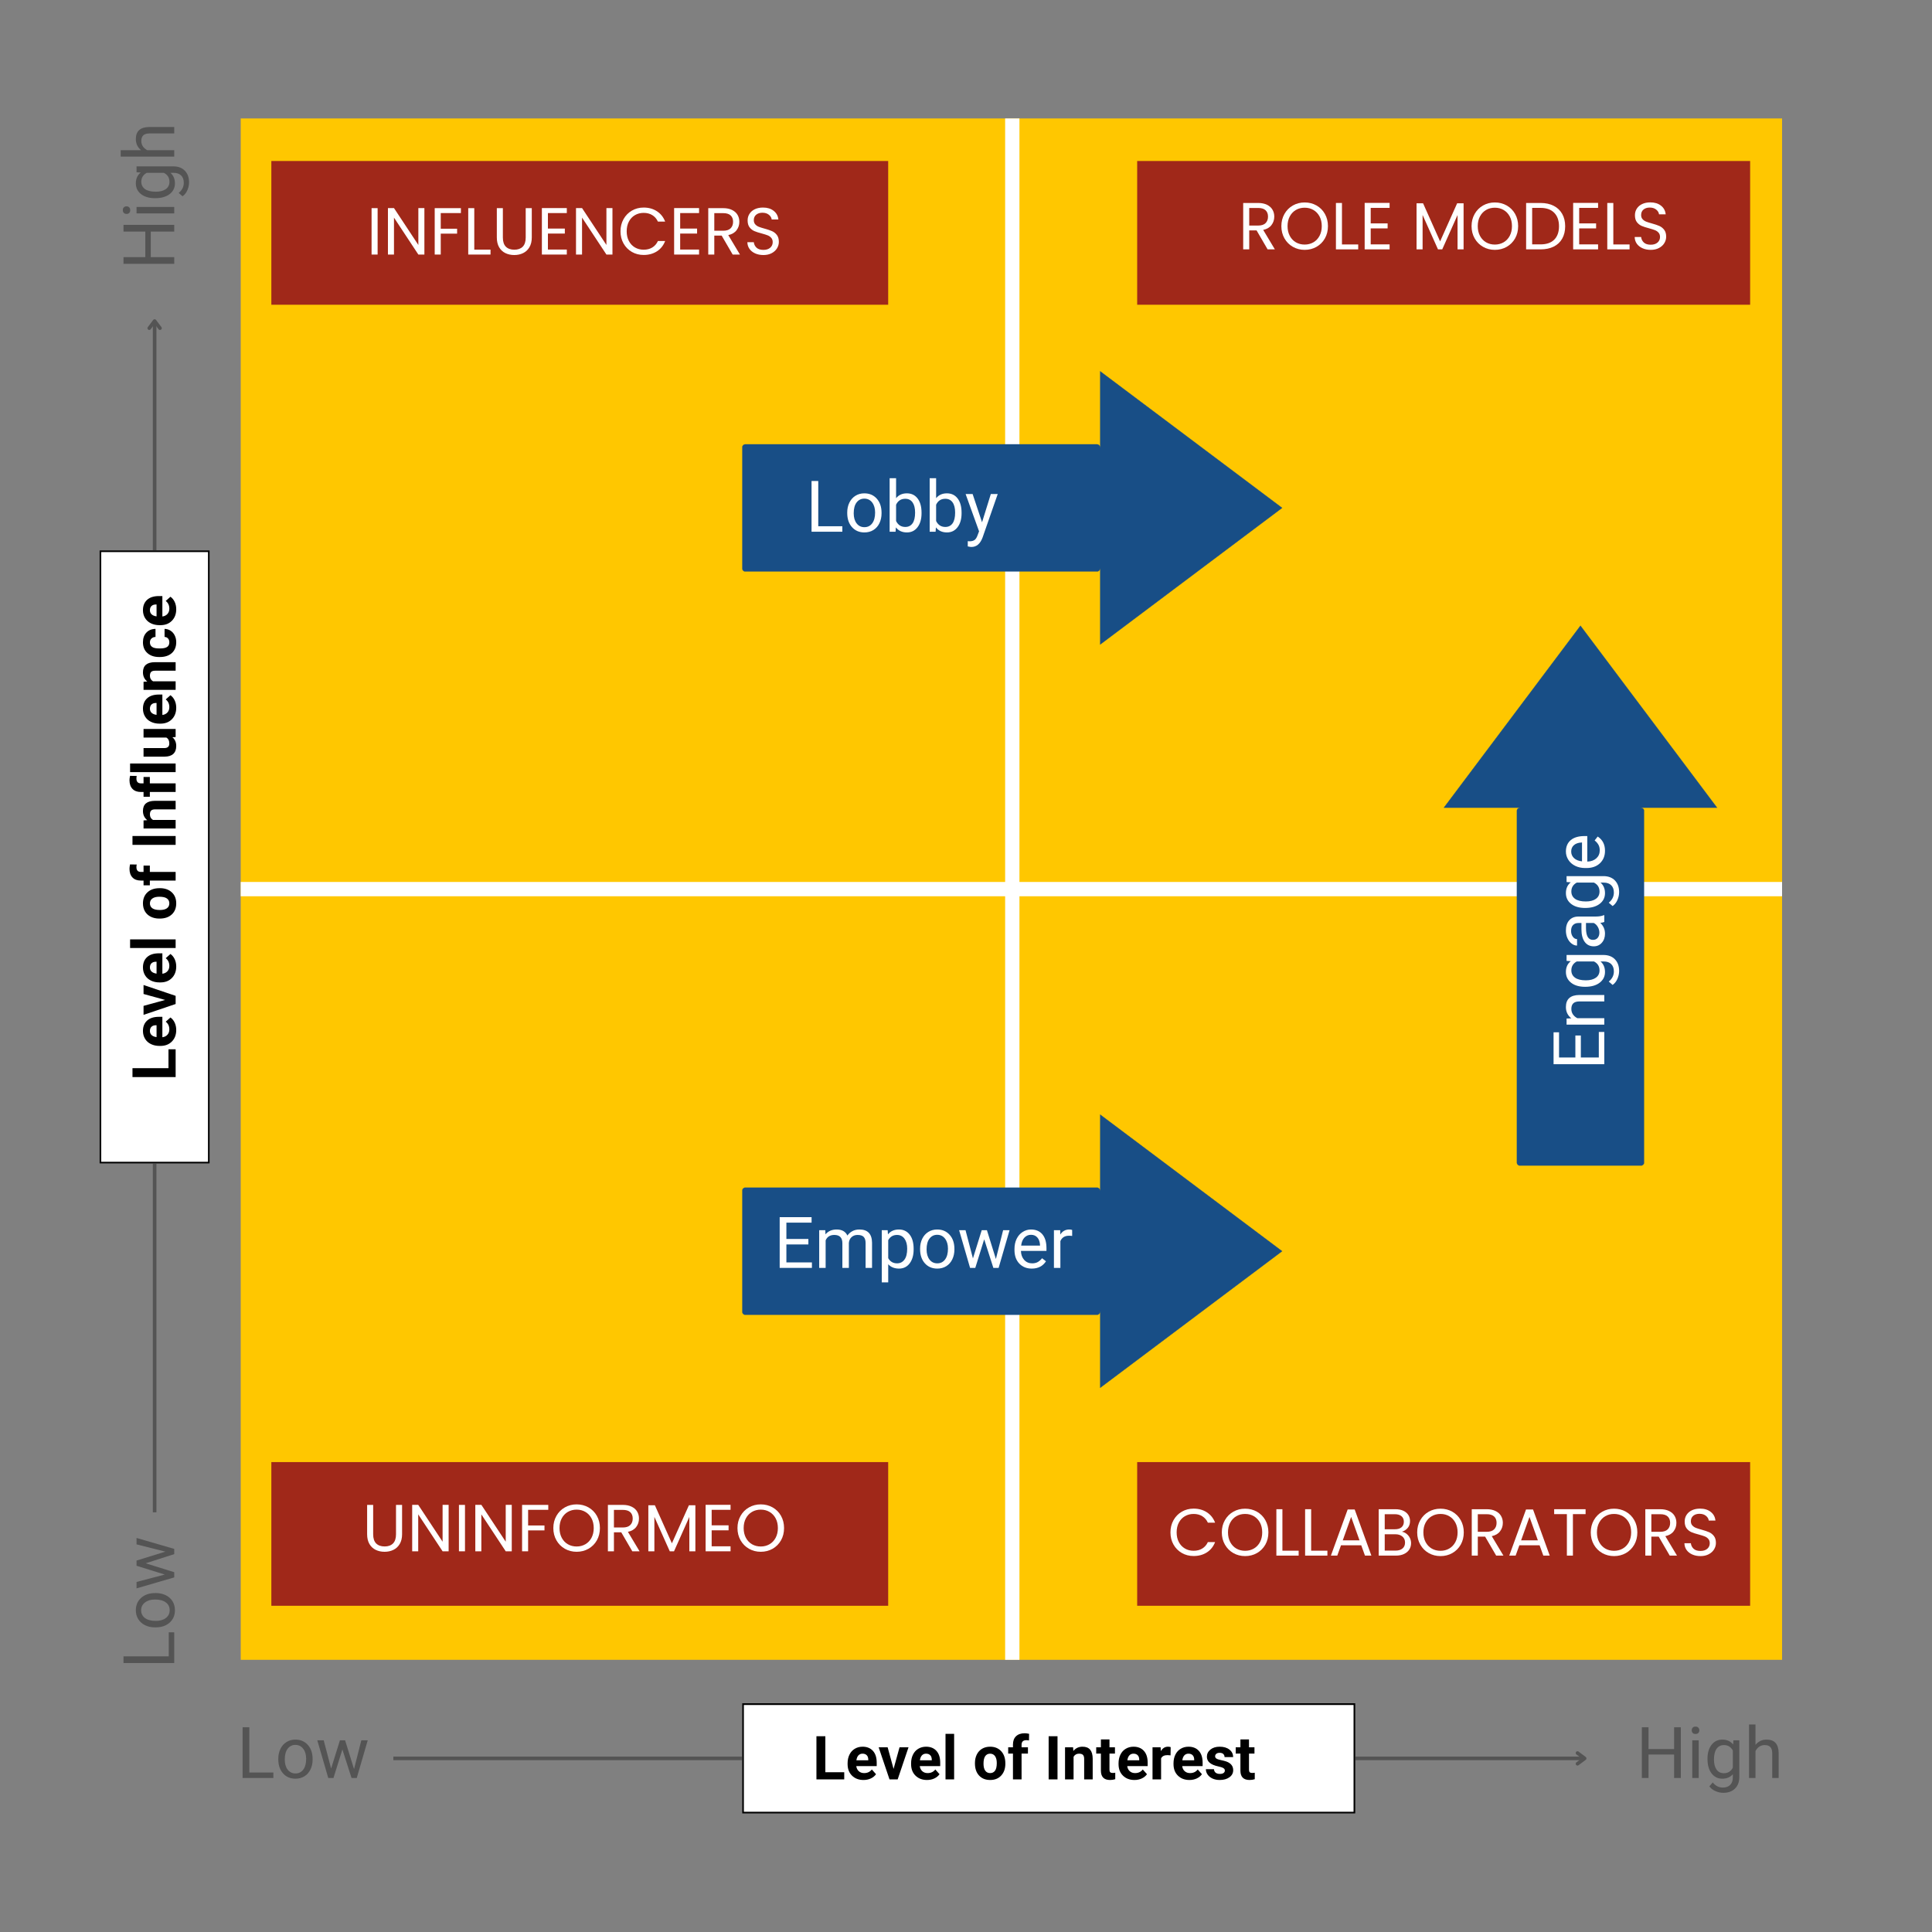 <?xml version="1.0" encoding="UTF-8"?>
<svg xmlns="http://www.w3.org/2000/svg" xmlns:xlink="http://www.w3.org/1999/xlink" width="1080" zoomAndPan="magnify" viewBox="0 0 810 810" height="1080" preserveAspectRatio="xMidYMid meet" version="1.0">
  <rect x="0" y="0" width="810" height="810" fill="#808080" stroke="none"/>
  <defs>
    <g></g>
    <clipPath id="deed869b60">
      <path d="M 100.922 49.656 L 747.145 49.656 L 747.145 695.879 L 100.922 695.879 Z M 100.922 49.656 " clip-rule="nonzero"></path>
    </clipPath>
    <clipPath id="64b10087e8">
      <path d="M 113.762 67.504 L 372.375 67.504 L 372.375 127.762 L 113.762 127.762 Z M 113.762 67.504 " clip-rule="nonzero"></path>
    </clipPath>
    <clipPath id="09f4b62f63">
      <path d="M 476.766 67.504 L 733.754 67.504 L 733.754 127.762 L 476.766 127.762 Z M 476.766 67.504 " clip-rule="nonzero"></path>
    </clipPath>
    <clipPath id="ec289df10d">
      <path d="M 311.203 155.582 L 537.609 155.582 L 537.609 270.332 L 311.203 270.332 Z M 311.203 155.582 " clip-rule="nonzero"></path>
    </clipPath>
    <clipPath id="01bed22ce0">
      <path d="M 605.258 262.27 L 720 262.27 L 720 488.676 L 605.258 488.676 Z M 605.258 262.27 " clip-rule="nonzero"></path>
    </clipPath>
    <clipPath id="393df00072">
      <path d="M 311.203 467.215 L 537.609 467.215 L 537.609 581.965 L 311.203 581.965 Z M 311.203 467.215 " clip-rule="nonzero"></path>
    </clipPath>
    <clipPath id="704f0c1efc">
      <path d="M 476.766 612.977 L 733.754 612.977 L 733.754 673.238 L 476.766 673.238 Z M 476.766 612.977 " clip-rule="nonzero"></path>
    </clipPath>
    <clipPath id="722c001d5c">
      <path d="M 113.762 612.977 L 372.375 612.977 L 372.375 673.238 L 113.762 673.238 Z M 113.762 612.977 " clip-rule="nonzero"></path>
    </clipPath>
    <clipPath id="78a45420a0">
      <path d="M 311.109 714.082 L 568.262 714.082 L 568.262 760.344 L 311.109 760.344 Z M 311.109 714.082 " clip-rule="nonzero"></path>
    </clipPath>
    <clipPath id="7e6b02cedf">
      <path d="M 311.125 714.082 L 568.238 714.082 L 568.238 760.336 L 311.125 760.336 Z M 311.125 714.082 " clip-rule="nonzero"></path>
    </clipPath>
    <clipPath id="20b61860f6">
      <path d="M 41.695 230.699 L 87.957 230.699 L 87.957 487.852 L 41.695 487.852 Z M 41.695 230.699 " clip-rule="nonzero"></path>
    </clipPath>
    <clipPath id="2efb133de6">
      <path d="M 41.695 230.723 L 87.949 230.723 L 87.949 487.836 L 41.695 487.836 Z M 41.695 230.723 " clip-rule="nonzero"></path>
    </clipPath>
  </defs>
  <g clip-path="url(#deed869b60)">
    <path fill="#ffc700" d="M 100.922 49.656 L 747.145 49.656 L 747.145 695.879 L 100.922 695.879 Z M 100.922 49.656 " fill-opacity="1" fill-rule="nonzero"></path>
  </g>
  <g clip-path="url(#64b10087e8)">
    <path fill="#a02819" d="M 113.762 67.504 L 372.457 67.504 L 372.457 127.762 L 113.762 127.762 Z M 113.762 67.504 " fill-opacity="1" fill-rule="nonzero"></path>
  </g>
  <g clip-path="url(#09f4b62f63)">
    <path fill="#a02819" d="M 476.766 67.504 L 733.812 67.504 L 733.812 127.762 L 476.766 127.762 Z M 476.766 67.504 " fill-opacity="1" fill-rule="nonzero"></path>
  </g>
  <path stroke-linecap="butt" transform="matrix(0.75, 0, 0, 0.75, 100.924, 369.767)" fill="none" stroke-linejoin="miter" d="M -0.002 3.998 L 861.628 3.998 " stroke="#ffffff" stroke-width="8" stroke-opacity="1" stroke-miterlimit="4"></path>
  <path stroke-linecap="butt" transform="matrix(0, 0.75, -0.75, 0, 427.407, 49.658)" fill="none" stroke-linejoin="miter" d="M -0.002 4.001 L 861.629 4.001 " stroke="#ffffff" stroke-width="8" stroke-opacity="1" stroke-miterlimit="4"></path>
  <g clip-path="url(#ec289df10d)">
    <path fill="#184e86" d="M 537.559 212.941 L 461.25 155.652 L 461.25 187.48 L 461.18 187.48 C 461.18 186.824 460.645 186.289 459.988 186.289 L 312.402 186.289 C 311.746 186.289 311.215 186.824 311.215 187.48 L 311.215 238.398 C 311.215 239.059 311.746 239.59 312.402 239.59 L 459.988 239.59 C 460.645 239.59 461.18 239.059 461.18 238.398 L 461.25 238.398 L 461.25 270.227 L 537.559 212.941 " fill-opacity="1" fill-rule="nonzero"></path>
    <path fill="#184e86" d="M 461.215 155.582 L 537.617 212.941 L 461.215 270.297 L 461.215 238.398 C 461.215 239.074 460.66 239.625 459.988 239.625 L 312.402 239.625 C 311.73 239.625 311.18 239.074 311.18 238.398 L 311.18 187.48 C 311.18 186.809 311.73 186.254 312.402 186.254 L 459.988 186.254 C 460.66 186.254 461.215 186.805 461.215 187.48 Z M 461.285 155.723 L 461.285 187.48 L 461.145 187.48 C 461.145 186.844 460.625 186.324 459.988 186.324 L 312.402 186.324 C 311.766 186.324 311.246 186.844 311.246 187.48 L 311.246 238.398 C 311.246 239.035 311.766 239.555 312.402 239.555 L 459.988 239.555 C 460.625 239.555 461.145 239.039 461.145 238.398 L 461.285 238.398 L 461.285 270.156 L 499.375 241.562 L 537.5 212.941 L 499.375 184.316 L 461.285 155.723 " fill-opacity="1" fill-rule="nonzero"></path>
  </g>
  <g clip-path="url(#01bed22ce0)">
    <path fill="#184e86" d="M 662.613 262.316 L 605.324 338.629 L 637.156 338.629 L 637.156 338.699 C 636.496 338.699 635.961 339.23 635.961 339.891 L 635.961 487.473 C 635.961 488.129 636.496 488.664 637.156 488.664 L 688.074 488.664 C 688.73 488.664 689.266 488.129 689.266 487.473 L 689.266 339.891 C 689.266 339.23 688.73 338.699 688.074 338.699 L 688.074 338.629 L 719.902 338.629 L 662.613 262.316 " fill-opacity="1" fill-rule="nonzero"></path>
    <path fill="#184e86" d="M 605.258 338.664 L 662.613 262.262 L 719.973 338.664 L 688.074 338.664 C 688.746 338.664 689.301 339.215 689.301 339.891 L 689.301 487.473 C 689.301 488.148 688.746 488.699 688.074 488.699 L 637.156 488.699 C 636.48 488.699 635.926 488.148 635.926 487.473 L 635.926 339.891 C 635.926 339.215 636.477 338.664 637.156 338.664 Z M 605.395 338.594 L 637.156 338.594 L 637.156 338.73 C 636.516 338.73 635.996 339.254 635.996 339.891 L 635.996 487.473 C 635.996 488.109 636.516 488.629 637.156 488.629 L 688.074 488.629 C 688.711 488.629 689.23 488.109 689.23 487.473 L 689.23 339.891 C 689.23 339.254 688.711 338.73 688.074 338.73 L 688.074 338.594 L 719.832 338.594 L 691.238 300.504 L 662.613 262.375 L 633.988 300.504 L 605.395 338.594 " fill-opacity="1" fill-rule="nonzero"></path>
  </g>
  <g clip-path="url(#393df00072)">
    <path fill="#184e86" d="M 537.559 524.57 L 461.25 467.285 L 461.25 499.113 L 461.18 499.113 C 461.18 498.453 460.645 497.918 459.988 497.918 L 312.402 497.918 C 311.746 497.918 311.215 498.453 311.215 499.113 L 311.215 550.031 C 311.215 550.688 311.746 551.223 312.402 551.223 L 459.988 551.223 C 460.645 551.223 461.18 550.688 461.18 550.031 L 461.25 550.031 L 461.25 581.859 L 537.559 524.57 " fill-opacity="1" fill-rule="nonzero"></path>
    <path fill="#184e86" d="M 461.215 467.215 L 537.617 524.57 L 461.215 581.93 L 461.215 550.031 C 461.215 550.703 460.66 551.258 459.988 551.258 L 312.402 551.258 C 311.73 551.258 311.18 550.703 311.18 550.031 L 311.18 499.113 C 311.18 498.438 311.73 497.887 312.402 497.887 L 459.988 497.887 C 460.66 497.887 461.215 498.438 461.215 499.113 Z M 461.285 467.352 L 461.285 499.113 L 461.145 499.113 C 461.145 498.473 460.625 497.953 459.988 497.953 L 312.402 497.953 C 311.766 497.953 311.246 498.473 311.246 499.113 L 311.246 550.031 C 311.246 550.668 311.766 551.188 312.402 551.188 L 459.988 551.188 C 460.625 551.188 461.145 550.668 461.145 550.031 L 461.285 550.031 L 461.285 581.789 L 499.375 553.195 L 537.5 524.57 L 499.375 495.949 L 461.285 467.352 " fill-opacity="1" fill-rule="nonzero"></path>
  </g>
  <g clip-path="url(#704f0c1efc)">
    <path fill="#a02819" d="M 476.766 612.977 L 733.812 612.977 L 733.812 673.238 L 476.766 673.238 Z M 476.766 612.977 " fill-opacity="1" fill-rule="nonzero"></path>
  </g>
  <g clip-path="url(#722c001d5c)">
    <path fill="#a02819" d="M 113.762 612.977 L 372.457 612.977 L 372.457 673.238 L 113.762 673.238 Z M 113.762 612.977 " fill-opacity="1" fill-rule="nonzero"></path>
  </g>
  <g fill="#ffffff" fill-opacity="1">
    <g transform="translate(153.629, 106.72)">
      <g>
        <path d="M 4.688 -19.453 L 4.688 0 L 2.156 0 L 2.156 -19.453 Z M 4.688 -19.453 "></path>
      </g>
    </g>
  </g>
  <g fill="#ffffff" fill-opacity="1">
    <g transform="translate(160.49, 106.72)">
      <g>
        <path d="M 17.438 0 L 14.906 0 L 4.688 -15.484 L 4.688 0 L 2.156 0 L 2.156 -19.484 L 4.688 -19.484 L 14.906 -4.016 L 14.906 -19.484 L 17.438 -19.484 Z M 17.438 0 "></path>
      </g>
    </g>
  </g>
  <g fill="#ffffff" fill-opacity="1">
    <g transform="translate(180.097, 106.72)">
      <g>
        <path d="M 13.141 -19.453 L 13.141 -17.391 L 4.688 -17.391 L 4.688 -10.828 L 11.547 -10.828 L 11.547 -8.766 L 4.688 -8.766 L 4.688 0 L 2.156 0 L 2.156 -19.453 Z M 13.141 -19.453 "></path>
      </g>
    </g>
  </g>
  <g fill="#ffffff" fill-opacity="1">
    <g transform="translate(194.154, 106.72)">
      <g>
        <path d="M 4.688 -2.062 L 11.5 -2.062 L 11.5 0 L 2.156 0 L 2.156 -19.453 L 4.688 -19.453 Z M 4.688 -2.062 "></path>
      </g>
    </g>
  </g>
  <g fill="#ffffff" fill-opacity="1">
    <g transform="translate(206.203, 106.72)">
      <g>
        <path d="M 4.625 -19.453 L 4.625 -7.141 C 4.625 -5.41 5.047 -4.125 5.891 -3.281 C 6.742 -2.445 7.926 -2.031 9.438 -2.031 C 10.926 -2.031 12.094 -2.445 12.938 -3.281 C 13.781 -4.125 14.203 -5.41 14.203 -7.141 L 14.203 -19.453 L 16.75 -19.453 L 16.75 -7.172 C 16.75 -5.555 16.422 -4.191 15.766 -3.078 C 15.117 -1.973 14.238 -1.148 13.125 -0.609 C 12.02 -0.066 10.781 0.203 9.406 0.203 C 8.031 0.203 6.785 -0.066 5.672 -0.609 C 4.566 -1.148 3.691 -1.973 3.047 -3.078 C 2.41 -4.191 2.094 -5.555 2.094 -7.172 L 2.094 -19.453 Z M 4.625 -19.453 "></path>
      </g>
    </g>
  </g>
  <g fill="#ffffff" fill-opacity="1">
    <g transform="translate(225.029, 106.72)">
      <g>
        <path d="M 4.688 -17.391 L 4.688 -10.891 L 11.781 -10.891 L 11.781 -8.797 L 4.688 -8.797 L 4.688 -2.094 L 12.609 -2.094 L 12.609 0 L 2.156 0 L 2.156 -19.484 L 12.609 -19.484 L 12.609 -17.391 Z M 4.688 -17.391 "></path>
      </g>
    </g>
  </g>
  <g fill="#ffffff" fill-opacity="1">
    <g transform="translate(239.337, 106.72)">
      <g>
        <path d="M 17.438 0 L 14.906 0 L 4.688 -15.484 L 4.688 0 L 2.156 0 L 2.156 -19.484 L 4.688 -19.484 L 14.906 -4.016 L 14.906 -19.484 L 17.438 -19.484 Z M 17.438 0 "></path>
      </g>
    </g>
  </g>
  <g fill="#ffffff" fill-opacity="1">
    <g transform="translate(258.944, 106.72)">
      <g>
        <path d="M 1.203 -9.734 C 1.203 -11.629 1.629 -13.336 2.484 -14.859 C 3.336 -16.379 4.504 -17.566 5.984 -18.422 C 7.461 -19.273 9.102 -19.703 10.906 -19.703 C 13.031 -19.703 14.883 -19.188 16.469 -18.156 C 18.051 -17.133 19.203 -15.688 19.922 -13.812 L 16.891 -13.812 C 16.348 -14.988 15.566 -15.891 14.547 -16.516 C 13.535 -17.148 12.32 -17.469 10.906 -17.469 C 9.551 -17.469 8.332 -17.148 7.25 -16.516 C 6.176 -15.891 5.332 -14.992 4.719 -13.828 C 4.102 -12.66 3.797 -11.297 3.797 -9.734 C 3.797 -8.191 4.102 -6.836 4.719 -5.672 C 5.332 -4.516 6.176 -3.617 7.25 -2.984 C 8.332 -2.348 9.551 -2.031 10.906 -2.031 C 12.32 -2.031 13.535 -2.344 14.547 -2.969 C 15.566 -3.594 16.348 -4.492 16.891 -5.672 L 19.922 -5.672 C 19.203 -3.805 18.051 -2.363 16.469 -1.344 C 14.883 -0.332 13.031 0.172 10.906 0.172 C 9.102 0.172 7.461 -0.25 5.984 -1.094 C 4.504 -1.945 3.336 -3.125 2.484 -4.625 C 1.629 -6.133 1.203 -7.836 1.203 -9.734 Z M 1.203 -9.734 "></path>
      </g>
    </g>
  </g>
  <g fill="#ffffff" fill-opacity="1">
    <g transform="translate(280.476, 106.72)">
      <g>
        <path d="M 4.688 -17.391 L 4.688 -10.891 L 11.781 -10.891 L 11.781 -8.797 L 4.688 -8.797 L 4.688 -2.094 L 12.609 -2.094 L 12.609 0 L 2.156 0 L 2.156 -19.484 L 12.609 -19.484 L 12.609 -17.391 Z M 4.688 -17.391 "></path>
      </g>
    </g>
  </g>
  <g fill="#ffffff" fill-opacity="1">
    <g transform="translate(294.784, 106.72)">
      <g>
        <path d="M 12.391 0 L 7.766 -7.953 L 4.688 -7.953 L 4.688 0 L 2.156 0 L 2.156 -19.453 L 8.422 -19.453 C 9.891 -19.453 11.129 -19.195 12.141 -18.688 C 13.16 -18.188 13.922 -17.508 14.422 -16.656 C 14.93 -15.801 15.188 -14.828 15.188 -13.734 C 15.188 -12.391 14.797 -11.207 14.016 -10.188 C 13.242 -9.164 12.086 -8.488 10.547 -8.156 L 15.438 0 Z M 4.688 -9.984 L 8.422 -9.984 C 9.805 -9.984 10.844 -10.32 11.531 -11 C 12.219 -11.688 12.562 -12.598 12.562 -13.734 C 12.562 -14.879 12.219 -15.77 11.531 -16.406 C 10.852 -17.039 9.816 -17.359 8.422 -17.359 L 4.688 -17.359 Z M 4.688 -9.984 "></path>
      </g>
    </g>
  </g>
  <g fill="#ffffff" fill-opacity="1">
    <g transform="translate(311.741, 106.72)">
      <g>
        <path d="M 8.312 0.203 C 7.031 0.203 5.879 -0.023 4.859 -0.484 C 3.848 -0.941 3.055 -1.57 2.484 -2.375 C 1.91 -3.188 1.613 -4.125 1.594 -5.188 L 4.297 -5.188 C 4.391 -4.281 4.766 -3.516 5.422 -2.891 C 6.086 -2.266 7.051 -1.953 8.312 -1.953 C 9.52 -1.953 10.473 -2.254 11.172 -2.859 C 11.867 -3.461 12.219 -4.238 12.219 -5.188 C 12.219 -5.938 12.016 -6.539 11.609 -7 C 11.203 -7.469 10.691 -7.82 10.078 -8.062 C 9.461 -8.301 8.633 -8.562 7.594 -8.844 C 6.312 -9.176 5.281 -9.508 4.5 -9.844 C 3.727 -10.188 3.066 -10.711 2.516 -11.422 C 1.973 -12.141 1.703 -13.102 1.703 -14.312 C 1.703 -15.375 1.973 -16.312 2.516 -17.125 C 3.055 -17.945 3.812 -18.582 4.781 -19.031 C 5.758 -19.477 6.883 -19.703 8.156 -19.703 C 9.977 -19.703 11.469 -19.242 12.625 -18.328 C 13.789 -17.422 14.445 -16.211 14.594 -14.703 L 11.797 -14.703 C 11.711 -15.453 11.32 -16.109 10.625 -16.672 C 9.938 -17.242 9.023 -17.531 7.891 -17.531 C 6.836 -17.531 5.973 -17.254 5.297 -16.703 C 4.629 -16.148 4.297 -15.383 4.297 -14.406 C 4.297 -13.695 4.492 -13.117 4.891 -12.672 C 5.297 -12.223 5.789 -11.879 6.375 -11.641 C 6.957 -11.41 7.781 -11.148 8.844 -10.859 C 10.125 -10.504 11.156 -10.156 11.938 -9.812 C 12.719 -9.469 13.391 -8.938 13.953 -8.219 C 14.516 -7.5 14.797 -6.523 14.797 -5.297 C 14.797 -4.348 14.539 -3.457 14.031 -2.625 C 13.531 -1.789 12.785 -1.109 11.797 -0.578 C 10.816 -0.055 9.656 0.203 8.312 0.203 Z M 8.312 0.203 "></path>
      </g>
    </g>
  </g>
  <g fill="#ffffff" fill-opacity="1">
    <g transform="translate(519.058, 104.55)">
      <g>
        <path d="M 12.391 0 L 7.766 -7.953 L 4.688 -7.953 L 4.688 0 L 2.156 0 L 2.156 -19.453 L 8.422 -19.453 C 9.891 -19.453 11.129 -19.195 12.141 -18.688 C 13.16 -18.188 13.922 -17.508 14.422 -16.656 C 14.93 -15.801 15.188 -14.828 15.188 -13.734 C 15.188 -12.391 14.797 -11.207 14.016 -10.188 C 13.242 -9.164 12.086 -8.488 10.547 -8.156 L 15.438 0 Z M 4.688 -9.984 L 8.422 -9.984 C 9.805 -9.984 10.844 -10.32 11.531 -11 C 12.219 -11.688 12.562 -12.598 12.562 -13.734 C 12.562 -14.879 12.219 -15.77 11.531 -16.406 C 10.852 -17.039 9.816 -17.359 8.422 -17.359 L 4.688 -17.359 Z M 4.688 -9.984 "></path>
      </g>
    </g>
  </g>
  <g fill="#ffffff" fill-opacity="1">
    <g transform="translate(536.015, 104.55)">
      <g>
        <path d="M 10.969 0.203 C 9.164 0.203 7.52 -0.219 6.031 -1.062 C 4.539 -1.914 3.363 -3.098 2.5 -4.609 C 1.633 -6.129 1.203 -7.836 1.203 -9.734 C 1.203 -11.629 1.633 -13.336 2.5 -14.859 C 3.363 -16.379 4.539 -17.562 6.031 -18.406 C 7.52 -19.25 9.164 -19.672 10.969 -19.672 C 12.789 -19.672 14.445 -19.25 15.938 -18.406 C 17.426 -17.562 18.598 -16.383 19.453 -14.875 C 20.305 -13.363 20.734 -11.648 20.734 -9.734 C 20.734 -7.816 20.305 -6.102 19.453 -4.594 C 18.598 -3.094 17.426 -1.914 15.938 -1.062 C 14.445 -0.219 12.789 0.203 10.969 0.203 Z M 10.969 -2.016 C 12.32 -2.016 13.539 -2.328 14.625 -2.953 C 15.719 -3.586 16.578 -4.488 17.203 -5.656 C 17.828 -6.832 18.141 -8.191 18.141 -9.734 C 18.141 -11.297 17.828 -12.66 17.203 -13.828 C 16.578 -14.992 15.723 -15.891 14.641 -16.516 C 13.566 -17.148 12.344 -17.469 10.969 -17.469 C 9.594 -17.469 8.363 -17.148 7.281 -16.516 C 6.207 -15.891 5.359 -14.992 4.734 -13.828 C 4.109 -12.66 3.797 -11.297 3.797 -9.734 C 3.797 -8.191 4.109 -6.832 4.734 -5.656 C 5.359 -4.488 6.211 -3.586 7.297 -2.953 C 8.391 -2.328 9.613 -2.016 10.969 -2.016 Z M 10.969 -2.016 "></path>
      </g>
    </g>
  </g>
  <g fill="#ffffff" fill-opacity="1">
    <g transform="translate(557.937, 104.55)">
      <g>
        <path d="M 4.688 -2.062 L 11.5 -2.062 L 11.5 0 L 2.156 0 L 2.156 -19.453 L 4.688 -19.453 Z M 4.688 -2.062 "></path>
      </g>
    </g>
  </g>
  <g fill="#ffffff" fill-opacity="1">
    <g transform="translate(569.986, 104.55)">
      <g>
        <path d="M 4.688 -17.391 L 4.688 -10.891 L 11.781 -10.891 L 11.781 -8.797 L 4.688 -8.797 L 4.688 -2.094 L 12.609 -2.094 L 12.609 0 L 2.156 0 L 2.156 -19.484 L 12.609 -19.484 L 12.609 -17.391 Z M 4.688 -17.391 "></path>
      </g>
    </g>
  </g>
  <g fill="#ffffff" fill-opacity="1">
    <g transform="translate(584.294, 104.55)">
      <g></g>
    </g>
  </g>
  <g fill="#ffffff" fill-opacity="1">
    <g transform="translate(591.741, 104.55)">
      <g>
        <path d="M 21.875 -19.312 L 21.875 0 L 19.344 0 L 19.344 -14.406 L 12.922 0 L 11.141 0 L 4.688 -14.422 L 4.688 0 L 2.156 0 L 2.156 -19.312 L 4.891 -19.312 L 12.031 -3.344 L 19.172 -19.312 Z M 21.875 -19.312 "></path>
      </g>
    </g>
  </g>
  <g fill="#ffffff" fill-opacity="1">
    <g transform="translate(615.755, 104.55)">
      <g>
        <path d="M 10.969 0.203 C 9.164 0.203 7.52 -0.219 6.031 -1.062 C 4.539 -1.914 3.363 -3.098 2.5 -4.609 C 1.633 -6.129 1.203 -7.836 1.203 -9.734 C 1.203 -11.629 1.633 -13.336 2.5 -14.859 C 3.363 -16.379 4.539 -17.562 6.031 -18.406 C 7.52 -19.25 9.164 -19.672 10.969 -19.672 C 12.789 -19.672 14.445 -19.25 15.938 -18.406 C 17.426 -17.562 18.598 -16.383 19.453 -14.875 C 20.305 -13.363 20.734 -11.648 20.734 -9.734 C 20.734 -7.816 20.305 -6.102 19.453 -4.594 C 18.598 -3.094 17.426 -1.914 15.938 -1.062 C 14.445 -0.219 12.789 0.203 10.969 0.203 Z M 10.969 -2.016 C 12.32 -2.016 13.539 -2.328 14.625 -2.953 C 15.719 -3.586 16.578 -4.488 17.203 -5.656 C 17.828 -6.832 18.141 -8.191 18.141 -9.734 C 18.141 -11.297 17.828 -12.66 17.203 -13.828 C 16.578 -14.992 15.723 -15.891 14.641 -16.516 C 13.566 -17.148 12.344 -17.469 10.969 -17.469 C 9.594 -17.469 8.363 -17.148 7.281 -16.516 C 6.207 -15.891 5.359 -14.992 4.734 -13.828 C 4.109 -12.66 3.797 -11.297 3.797 -9.734 C 3.797 -8.191 4.109 -6.832 4.734 -5.656 C 5.359 -4.488 6.211 -3.586 7.297 -2.953 C 8.391 -2.328 9.613 -2.016 10.969 -2.016 Z M 10.969 -2.016 "></path>
      </g>
    </g>
  </g>
  <g fill="#ffffff" fill-opacity="1">
    <g transform="translate(637.677, 104.55)">
      <g>
        <path d="M 8.203 -19.453 C 10.328 -19.453 12.164 -19.055 13.719 -18.266 C 15.27 -17.473 16.457 -16.344 17.281 -14.875 C 18.113 -13.406 18.531 -11.676 18.531 -9.688 C 18.531 -7.695 18.113 -5.969 17.281 -4.5 C 16.457 -3.039 15.27 -1.926 13.719 -1.156 C 12.164 -0.383 10.328 0 8.203 0 L 2.156 0 L 2.156 -19.453 Z M 8.203 -2.094 C 10.711 -2.094 12.629 -2.754 13.953 -4.078 C 15.273 -5.41 15.938 -7.281 15.938 -9.688 C 15.938 -12.102 15.27 -13.988 13.938 -15.344 C 12.602 -16.707 10.691 -17.391 8.203 -17.391 L 4.688 -17.391 L 4.688 -2.094 Z M 8.203 -2.094 "></path>
      </g>
    </g>
  </g>
  <g fill="#ffffff" fill-opacity="1">
    <g transform="translate(657.395, 104.55)">
      <g>
        <path d="M 4.688 -17.391 L 4.688 -10.891 L 11.781 -10.891 L 11.781 -8.797 L 4.688 -8.797 L 4.688 -2.094 L 12.609 -2.094 L 12.609 0 L 2.156 0 L 2.156 -19.484 L 12.609 -19.484 L 12.609 -17.391 Z M 4.688 -17.391 "></path>
      </g>
    </g>
  </g>
  <g fill="#ffffff" fill-opacity="1">
    <g transform="translate(671.703, 104.55)">
      <g>
        <path d="M 4.688 -2.062 L 11.5 -2.062 L 11.5 0 L 2.156 0 L 2.156 -19.453 L 4.688 -19.453 Z M 4.688 -2.062 "></path>
      </g>
    </g>
  </g>
  <g fill="#ffffff" fill-opacity="1">
    <g transform="translate(683.752, 104.55)">
      <g>
        <path d="M 8.312 0.203 C 7.031 0.203 5.879 -0.023 4.859 -0.484 C 3.848 -0.941 3.055 -1.57 2.484 -2.375 C 1.91 -3.188 1.613 -4.125 1.594 -5.188 L 4.297 -5.188 C 4.391 -4.281 4.766 -3.516 5.422 -2.891 C 6.086 -2.266 7.051 -1.953 8.312 -1.953 C 9.52 -1.953 10.473 -2.254 11.172 -2.859 C 11.867 -3.461 12.219 -4.238 12.219 -5.188 C 12.219 -5.938 12.016 -6.539 11.609 -7 C 11.203 -7.469 10.691 -7.82 10.078 -8.062 C 9.461 -8.301 8.633 -8.562 7.594 -8.844 C 6.312 -9.176 5.281 -9.508 4.5 -9.844 C 3.727 -10.188 3.066 -10.711 2.516 -11.422 C 1.973 -12.141 1.703 -13.102 1.703 -14.312 C 1.703 -15.375 1.973 -16.312 2.516 -17.125 C 3.055 -17.945 3.812 -18.582 4.781 -19.031 C 5.758 -19.477 6.883 -19.703 8.156 -19.703 C 9.977 -19.703 11.469 -19.242 12.625 -18.328 C 13.789 -17.422 14.445 -16.211 14.594 -14.703 L 11.797 -14.703 C 11.711 -15.453 11.32 -16.109 10.625 -16.672 C 9.938 -17.242 9.023 -17.531 7.891 -17.531 C 6.836 -17.531 5.973 -17.254 5.297 -16.703 C 4.629 -16.148 4.297 -15.383 4.297 -14.406 C 4.297 -13.695 4.492 -13.117 4.891 -12.672 C 5.297 -12.223 5.789 -11.879 6.375 -11.641 C 6.957 -11.41 7.781 -11.148 8.844 -10.859 C 10.125 -10.504 11.156 -10.156 11.938 -9.812 C 12.719 -9.469 13.391 -8.938 13.953 -8.219 C 14.516 -7.5 14.797 -6.523 14.797 -5.297 C 14.797 -4.348 14.539 -3.457 14.031 -2.625 C 13.531 -1.789 12.785 -1.109 11.797 -0.578 C 10.816 -0.055 9.656 0.203 8.312 0.203 Z M 8.312 0.203 "></path>
      </g>
    </g>
  </g>
  <g fill="#ffffff" fill-opacity="1">
    <g transform="translate(151.826, 650.389)">
      <g>
        <path d="M 4.625 -19.453 L 4.625 -7.141 C 4.625 -5.41 5.047 -4.125 5.891 -3.281 C 6.742 -2.445 7.926 -2.031 9.438 -2.031 C 10.926 -2.031 12.094 -2.445 12.938 -3.281 C 13.781 -4.125 14.203 -5.41 14.203 -7.141 L 14.203 -19.453 L 16.75 -19.453 L 16.75 -7.172 C 16.75 -5.555 16.422 -4.191 15.766 -3.078 C 15.117 -1.973 14.238 -1.148 13.125 -0.609 C 12.02 -0.066 10.781 0.203 9.406 0.203 C 8.031 0.203 6.785 -0.066 5.672 -0.609 C 4.566 -1.148 3.691 -1.973 3.047 -3.078 C 2.41 -4.191 2.094 -5.555 2.094 -7.172 L 2.094 -19.453 Z M 4.625 -19.453 "></path>
      </g>
    </g>
  </g>
  <g fill="#ffffff" fill-opacity="1">
    <g transform="translate(170.652, 650.389)">
      <g>
        <path d="M 17.438 0 L 14.906 0 L 4.688 -15.484 L 4.688 0 L 2.156 0 L 2.156 -19.484 L 4.688 -19.484 L 14.906 -4.016 L 14.906 -19.484 L 17.438 -19.484 Z M 17.438 0 "></path>
      </g>
    </g>
  </g>
  <g fill="#ffffff" fill-opacity="1">
    <g transform="translate(190.259, 650.389)">
      <g>
        <path d="M 4.688 -19.453 L 4.688 0 L 2.156 0 L 2.156 -19.453 Z M 4.688 -19.453 "></path>
      </g>
    </g>
  </g>
  <g fill="#ffffff" fill-opacity="1">
    <g transform="translate(197.12, 650.389)">
      <g>
        <path d="M 17.438 0 L 14.906 0 L 4.688 -15.484 L 4.688 0 L 2.156 0 L 2.156 -19.484 L 4.688 -19.484 L 14.906 -4.016 L 14.906 -19.484 L 17.438 -19.484 Z M 17.438 0 "></path>
      </g>
    </g>
  </g>
  <g fill="#ffffff" fill-opacity="1">
    <g transform="translate(216.727, 650.389)">
      <g>
        <path d="M 13.141 -19.453 L 13.141 -17.391 L 4.688 -17.391 L 4.688 -10.828 L 11.547 -10.828 L 11.547 -8.766 L 4.688 -8.766 L 4.688 0 L 2.156 0 L 2.156 -19.453 Z M 13.141 -19.453 "></path>
      </g>
    </g>
  </g>
  <g fill="#ffffff" fill-opacity="1">
    <g transform="translate(230.784, 650.389)">
      <g>
        <path d="M 10.969 0.203 C 9.164 0.203 7.52 -0.219 6.031 -1.062 C 4.539 -1.914 3.363 -3.098 2.5 -4.609 C 1.633 -6.129 1.203 -7.836 1.203 -9.734 C 1.203 -11.629 1.633 -13.336 2.5 -14.859 C 3.363 -16.379 4.539 -17.562 6.031 -18.406 C 7.52 -19.25 9.164 -19.672 10.969 -19.672 C 12.789 -19.672 14.445 -19.25 15.938 -18.406 C 17.426 -17.562 18.598 -16.383 19.453 -14.875 C 20.305 -13.363 20.734 -11.648 20.734 -9.734 C 20.734 -7.816 20.305 -6.102 19.453 -4.594 C 18.598 -3.094 17.426 -1.914 15.938 -1.062 C 14.445 -0.219 12.789 0.203 10.969 0.203 Z M 10.969 -2.016 C 12.32 -2.016 13.539 -2.328 14.625 -2.953 C 15.719 -3.586 16.578 -4.488 17.203 -5.656 C 17.828 -6.832 18.141 -8.191 18.141 -9.734 C 18.141 -11.297 17.828 -12.66 17.203 -13.828 C 16.578 -14.992 15.723 -15.891 14.641 -16.516 C 13.566 -17.148 12.344 -17.469 10.969 -17.469 C 9.594 -17.469 8.363 -17.148 7.281 -16.516 C 6.207 -15.891 5.359 -14.992 4.734 -13.828 C 4.109 -12.66 3.797 -11.297 3.797 -9.734 C 3.797 -8.191 4.109 -6.832 4.734 -5.656 C 5.359 -4.488 6.211 -3.586 7.297 -2.953 C 8.391 -2.328 9.613 -2.016 10.969 -2.016 Z M 10.969 -2.016 "></path>
      </g>
    </g>
  </g>
  <g fill="#ffffff" fill-opacity="1">
    <g transform="translate(252.706, 650.389)">
      <g>
        <path d="M 12.391 0 L 7.766 -7.953 L 4.688 -7.953 L 4.688 0 L 2.156 0 L 2.156 -19.453 L 8.422 -19.453 C 9.891 -19.453 11.129 -19.195 12.141 -18.688 C 13.16 -18.188 13.922 -17.508 14.422 -16.656 C 14.93 -15.801 15.188 -14.828 15.188 -13.734 C 15.188 -12.391 14.797 -11.207 14.016 -10.188 C 13.242 -9.164 12.086 -8.488 10.547 -8.156 L 15.438 0 Z M 4.688 -9.984 L 8.422 -9.984 C 9.805 -9.984 10.844 -10.32 11.531 -11 C 12.219 -11.688 12.562 -12.598 12.562 -13.734 C 12.562 -14.879 12.219 -15.77 11.531 -16.406 C 10.852 -17.039 9.816 -17.359 8.422 -17.359 L 4.688 -17.359 Z M 4.688 -9.984 "></path>
      </g>
    </g>
  </g>
  <g fill="#ffffff" fill-opacity="1">
    <g transform="translate(269.664, 650.389)">
      <g>
        <path d="M 21.875 -19.312 L 21.875 0 L 19.344 0 L 19.344 -14.406 L 12.922 0 L 11.141 0 L 4.688 -14.422 L 4.688 0 L 2.156 0 L 2.156 -19.312 L 4.891 -19.312 L 12.031 -3.344 L 19.172 -19.312 Z M 21.875 -19.312 "></path>
      </g>
    </g>
  </g>
  <g fill="#ffffff" fill-opacity="1">
    <g transform="translate(293.678, 650.389)">
      <g>
        <path d="M 4.688 -17.391 L 4.688 -10.891 L 11.781 -10.891 L 11.781 -8.797 L 4.688 -8.797 L 4.688 -2.094 L 12.609 -2.094 L 12.609 0 L 2.156 0 L 2.156 -19.484 L 12.609 -19.484 L 12.609 -17.391 Z M 4.688 -17.391 "></path>
      </g>
    </g>
  </g>
  <g fill="#ffffff" fill-opacity="1">
    <g transform="translate(307.986, 650.389)">
      <g>
        <path d="M 10.969 0.203 C 9.164 0.203 7.52 -0.219 6.031 -1.062 C 4.539 -1.914 3.363 -3.098 2.5 -4.609 C 1.633 -6.129 1.203 -7.836 1.203 -9.734 C 1.203 -11.629 1.633 -13.336 2.5 -14.859 C 3.363 -16.379 4.539 -17.562 6.031 -18.406 C 7.52 -19.25 9.164 -19.672 10.969 -19.672 C 12.789 -19.672 14.445 -19.25 15.938 -18.406 C 17.426 -17.562 18.598 -16.383 19.453 -14.875 C 20.305 -13.363 20.734 -11.648 20.734 -9.734 C 20.734 -7.816 20.305 -6.102 19.453 -4.594 C 18.598 -3.094 17.426 -1.914 15.938 -1.062 C 14.445 -0.219 12.789 0.203 10.969 0.203 Z M 10.969 -2.016 C 12.32 -2.016 13.539 -2.328 14.625 -2.953 C 15.719 -3.586 16.578 -4.488 17.203 -5.656 C 17.828 -6.832 18.141 -8.191 18.141 -9.734 C 18.141 -11.297 17.828 -12.66 17.203 -13.828 C 16.578 -14.992 15.723 -15.891 14.641 -16.516 C 13.566 -17.148 12.344 -17.469 10.969 -17.469 C 9.594 -17.469 8.363 -17.148 7.281 -16.516 C 6.207 -15.891 5.359 -14.992 4.734 -13.828 C 4.109 -12.66 3.797 -11.297 3.797 -9.734 C 3.797 -8.191 4.109 -6.832 4.734 -5.656 C 5.359 -4.488 6.211 -3.586 7.297 -2.953 C 8.391 -2.328 9.613 -2.016 10.969 -2.016 Z M 10.969 -2.016 "></path>
      </g>
    </g>
  </g>
  <g fill="#ffffff" fill-opacity="1">
    <g transform="translate(489.515, 652.196)">
      <g>
        <path d="M 1.203 -9.734 C 1.203 -11.629 1.629 -13.336 2.484 -14.859 C 3.336 -16.379 4.504 -17.566 5.984 -18.422 C 7.461 -19.273 9.102 -19.703 10.906 -19.703 C 13.031 -19.703 14.883 -19.188 16.469 -18.156 C 18.051 -17.133 19.203 -15.688 19.922 -13.812 L 16.891 -13.812 C 16.348 -14.988 15.566 -15.891 14.547 -16.516 C 13.535 -17.148 12.32 -17.469 10.906 -17.469 C 9.551 -17.469 8.332 -17.148 7.25 -16.516 C 6.176 -15.891 5.332 -14.992 4.719 -13.828 C 4.102 -12.66 3.797 -11.297 3.797 -9.734 C 3.797 -8.191 4.102 -6.836 4.719 -5.672 C 5.332 -4.516 6.176 -3.617 7.25 -2.984 C 8.332 -2.348 9.551 -2.031 10.906 -2.031 C 12.32 -2.031 13.535 -2.344 14.547 -2.969 C 15.566 -3.594 16.348 -4.492 16.891 -5.672 L 19.922 -5.672 C 19.203 -3.805 18.051 -2.363 16.469 -1.344 C 14.883 -0.332 13.031 0.172 10.906 0.172 C 9.102 0.172 7.461 -0.25 5.984 -1.094 C 4.504 -1.945 3.336 -3.125 2.484 -4.625 C 1.629 -6.133 1.203 -7.836 1.203 -9.734 Z M 1.203 -9.734 "></path>
      </g>
    </g>
  </g>
  <g fill="#ffffff" fill-opacity="1">
    <g transform="translate(511.047, 652.196)">
      <g>
        <path d="M 10.969 0.203 C 9.164 0.203 7.52 -0.219 6.031 -1.062 C 4.539 -1.914 3.363 -3.098 2.5 -4.609 C 1.633 -6.129 1.203 -7.836 1.203 -9.734 C 1.203 -11.629 1.633 -13.336 2.5 -14.859 C 3.363 -16.379 4.539 -17.562 6.031 -18.406 C 7.52 -19.25 9.164 -19.672 10.969 -19.672 C 12.789 -19.672 14.445 -19.25 15.938 -18.406 C 17.426 -17.562 18.598 -16.383 19.453 -14.875 C 20.305 -13.363 20.734 -11.648 20.734 -9.734 C 20.734 -7.816 20.305 -6.102 19.453 -4.594 C 18.598 -3.094 17.426 -1.914 15.938 -1.062 C 14.445 -0.219 12.789 0.203 10.969 0.203 Z M 10.969 -2.016 C 12.32 -2.016 13.539 -2.328 14.625 -2.953 C 15.719 -3.586 16.578 -4.488 17.203 -5.656 C 17.828 -6.832 18.141 -8.191 18.141 -9.734 C 18.141 -11.297 17.828 -12.66 17.203 -13.828 C 16.578 -14.992 15.723 -15.891 14.641 -16.516 C 13.566 -17.148 12.344 -17.469 10.969 -17.469 C 9.594 -17.469 8.363 -17.148 7.281 -16.516 C 6.207 -15.891 5.359 -14.992 4.734 -13.828 C 4.109 -12.66 3.797 -11.297 3.797 -9.734 C 3.797 -8.191 4.109 -6.832 4.734 -5.656 C 5.359 -4.488 6.211 -3.586 7.297 -2.953 C 8.391 -2.328 9.613 -2.016 10.969 -2.016 Z M 10.969 -2.016 "></path>
      </g>
    </g>
  </g>
  <g fill="#ffffff" fill-opacity="1">
    <g transform="translate(532.969, 652.196)">
      <g>
        <path d="M 4.688 -2.062 L 11.5 -2.062 L 11.5 0 L 2.156 0 L 2.156 -19.453 L 4.688 -19.453 Z M 4.688 -2.062 "></path>
      </g>
    </g>
  </g>
  <g fill="#ffffff" fill-opacity="1">
    <g transform="translate(545.018, 652.196)">
      <g>
        <path d="M 4.688 -2.062 L 11.5 -2.062 L 11.5 0 L 2.156 0 L 2.156 -19.453 L 4.688 -19.453 Z M 4.688 -2.062 "></path>
      </g>
    </g>
  </g>
  <g fill="#ffffff" fill-opacity="1">
    <g transform="translate(557.066, 652.196)">
      <g>
        <path d="M 13.641 -4.328 L 5.156 -4.328 L 3.594 0 L 0.922 0 L 7.953 -19.344 L 10.891 -19.344 L 17.891 0 L 15.203 0 Z M 12.922 -6.391 L 9.406 -16.219 L 5.891 -6.391 Z M 12.922 -6.391 "></path>
      </g>
    </g>
  </g>
  <g fill="#ffffff" fill-opacity="1">
    <g transform="translate(575.865, 652.196)">
      <g>
        <path d="M 11.891 -10.016 C 12.598 -9.898 13.242 -9.609 13.828 -9.141 C 14.41 -8.68 14.875 -8.109 15.219 -7.422 C 15.562 -6.734 15.734 -6 15.734 -5.219 C 15.734 -4.227 15.484 -3.336 14.984 -2.547 C 14.484 -1.766 13.754 -1.145 12.797 -0.688 C 11.836 -0.227 10.707 0 9.406 0 L 2.156 0 L 2.156 -19.453 L 9.125 -19.453 C 10.445 -19.453 11.57 -19.234 12.5 -18.797 C 13.426 -18.359 14.125 -17.766 14.594 -17.016 C 15.062 -16.273 15.297 -15.441 15.297 -14.516 C 15.297 -13.359 14.984 -12.398 14.359 -11.641 C 13.734 -10.891 12.91 -10.348 11.891 -10.016 Z M 4.688 -11.047 L 8.953 -11.047 C 10.148 -11.047 11.07 -11.32 11.719 -11.875 C 12.375 -12.438 12.703 -13.211 12.703 -14.203 C 12.703 -15.191 12.375 -15.961 11.719 -16.516 C 11.07 -17.078 10.133 -17.359 8.906 -17.359 L 4.688 -17.359 Z M 9.188 -2.094 C 10.445 -2.094 11.43 -2.391 12.141 -2.984 C 12.848 -3.578 13.203 -4.406 13.203 -5.469 C 13.203 -6.551 12.828 -7.398 12.078 -8.016 C 11.336 -8.641 10.344 -8.953 9.094 -8.953 L 4.688 -8.953 L 4.688 -2.094 Z M 9.188 -2.094 "></path>
      </g>
    </g>
  </g>
  <g fill="#ffffff" fill-opacity="1">
    <g transform="translate(592.962, 652.196)">
      <g>
        <path d="M 10.969 0.203 C 9.164 0.203 7.52 -0.219 6.031 -1.062 C 4.539 -1.914 3.363 -3.098 2.5 -4.609 C 1.633 -6.129 1.203 -7.836 1.203 -9.734 C 1.203 -11.629 1.633 -13.336 2.5 -14.859 C 3.363 -16.379 4.539 -17.562 6.031 -18.406 C 7.52 -19.25 9.164 -19.672 10.969 -19.672 C 12.789 -19.672 14.445 -19.25 15.938 -18.406 C 17.426 -17.562 18.598 -16.383 19.453 -14.875 C 20.305 -13.363 20.734 -11.648 20.734 -9.734 C 20.734 -7.816 20.305 -6.102 19.453 -4.594 C 18.598 -3.094 17.426 -1.914 15.938 -1.062 C 14.445 -0.219 12.789 0.203 10.969 0.203 Z M 10.969 -2.016 C 12.32 -2.016 13.539 -2.328 14.625 -2.953 C 15.719 -3.586 16.578 -4.488 17.203 -5.656 C 17.828 -6.832 18.141 -8.191 18.141 -9.734 C 18.141 -11.297 17.828 -12.66 17.203 -13.828 C 16.578 -14.992 15.723 -15.891 14.641 -16.516 C 13.566 -17.148 12.344 -17.469 10.969 -17.469 C 9.594 -17.469 8.363 -17.148 7.281 -16.516 C 6.207 -15.891 5.359 -14.992 4.734 -13.828 C 4.109 -12.66 3.797 -11.297 3.797 -9.734 C 3.797 -8.191 4.109 -6.832 4.734 -5.656 C 5.359 -4.488 6.211 -3.586 7.297 -2.953 C 8.391 -2.328 9.613 -2.016 10.969 -2.016 Z M 10.969 -2.016 "></path>
      </g>
    </g>
  </g>
  <g fill="#ffffff" fill-opacity="1">
    <g transform="translate(614.884, 652.196)">
      <g>
        <path d="M 12.391 0 L 7.766 -7.953 L 4.688 -7.953 L 4.688 0 L 2.156 0 L 2.156 -19.453 L 8.422 -19.453 C 9.891 -19.453 11.129 -19.195 12.141 -18.688 C 13.16 -18.188 13.922 -17.508 14.422 -16.656 C 14.93 -15.801 15.188 -14.828 15.188 -13.734 C 15.188 -12.391 14.797 -11.207 14.016 -10.188 C 13.242 -9.164 12.086 -8.488 10.547 -8.156 L 15.438 0 Z M 4.688 -9.984 L 8.422 -9.984 C 9.805 -9.984 10.844 -10.32 11.531 -11 C 12.219 -11.688 12.562 -12.598 12.562 -13.734 C 12.562 -14.879 12.219 -15.77 11.531 -16.406 C 10.852 -17.039 9.816 -17.359 8.422 -17.359 L 4.688 -17.359 Z M 4.688 -9.984 "></path>
      </g>
    </g>
  </g>
  <g fill="#ffffff" fill-opacity="1">
    <g transform="translate(631.841, 652.196)">
      <g>
        <path d="M 13.641 -4.328 L 5.156 -4.328 L 3.594 0 L 0.922 0 L 7.953 -19.344 L 10.891 -19.344 L 17.891 0 L 15.203 0 Z M 12.922 -6.391 L 9.406 -16.219 L 5.891 -6.391 Z M 12.922 -6.391 "></path>
      </g>
    </g>
  </g>
  <g fill="#ffffff" fill-opacity="1">
    <g transform="translate(650.64, 652.196)">
      <g>
        <path d="M 14.125 -19.453 L 14.125 -17.391 L 8.812 -17.391 L 8.812 0 L 6.281 0 L 6.281 -17.391 L 0.953 -17.391 L 0.953 -19.453 Z M 14.125 -19.453 "></path>
      </g>
    </g>
  </g>
  <g fill="#ffffff" fill-opacity="1">
    <g transform="translate(665.728, 652.196)">
      <g>
        <path d="M 10.969 0.203 C 9.164 0.203 7.52 -0.219 6.031 -1.062 C 4.539 -1.914 3.363 -3.098 2.5 -4.609 C 1.633 -6.129 1.203 -7.836 1.203 -9.734 C 1.203 -11.629 1.633 -13.336 2.5 -14.859 C 3.363 -16.379 4.539 -17.562 6.031 -18.406 C 7.52 -19.25 9.164 -19.672 10.969 -19.672 C 12.789 -19.672 14.445 -19.25 15.938 -18.406 C 17.426 -17.562 18.598 -16.383 19.453 -14.875 C 20.305 -13.363 20.734 -11.648 20.734 -9.734 C 20.734 -7.816 20.305 -6.102 19.453 -4.594 C 18.598 -3.094 17.426 -1.914 15.938 -1.062 C 14.445 -0.219 12.789 0.203 10.969 0.203 Z M 10.969 -2.016 C 12.32 -2.016 13.539 -2.328 14.625 -2.953 C 15.719 -3.586 16.578 -4.488 17.203 -5.656 C 17.828 -6.832 18.141 -8.191 18.141 -9.734 C 18.141 -11.297 17.828 -12.66 17.203 -13.828 C 16.578 -14.992 15.723 -15.891 14.641 -16.516 C 13.566 -17.148 12.344 -17.469 10.969 -17.469 C 9.594 -17.469 8.363 -17.148 7.281 -16.516 C 6.207 -15.891 5.359 -14.992 4.734 -13.828 C 4.109 -12.66 3.797 -11.297 3.797 -9.734 C 3.797 -8.191 4.109 -6.832 4.734 -5.656 C 5.359 -4.488 6.211 -3.586 7.297 -2.953 C 8.391 -2.328 9.613 -2.016 10.969 -2.016 Z M 10.969 -2.016 "></path>
      </g>
    </g>
  </g>
  <g fill="#ffffff" fill-opacity="1">
    <g transform="translate(687.651, 652.196)">
      <g>
        <path d="M 12.391 0 L 7.766 -7.953 L 4.688 -7.953 L 4.688 0 L 2.156 0 L 2.156 -19.453 L 8.422 -19.453 C 9.891 -19.453 11.129 -19.195 12.141 -18.688 C 13.16 -18.188 13.922 -17.508 14.422 -16.656 C 14.93 -15.801 15.188 -14.828 15.188 -13.734 C 15.188 -12.391 14.797 -11.207 14.016 -10.188 C 13.242 -9.164 12.086 -8.488 10.547 -8.156 L 15.438 0 Z M 4.688 -9.984 L 8.422 -9.984 C 9.805 -9.984 10.844 -10.32 11.531 -11 C 12.219 -11.688 12.562 -12.598 12.562 -13.734 C 12.562 -14.879 12.219 -15.77 11.531 -16.406 C 10.852 -17.039 9.816 -17.359 8.422 -17.359 L 4.688 -17.359 Z M 4.688 -9.984 "></path>
      </g>
    </g>
  </g>
  <g fill="#ffffff" fill-opacity="1">
    <g transform="translate(704.608, 652.196)">
      <g>
        <path d="M 8.312 0.203 C 7.031 0.203 5.879 -0.023 4.859 -0.484 C 3.848 -0.941 3.055 -1.57 2.484 -2.375 C 1.91 -3.188 1.613 -4.125 1.594 -5.188 L 4.297 -5.188 C 4.391 -4.281 4.766 -3.516 5.422 -2.891 C 6.086 -2.266 7.051 -1.953 8.312 -1.953 C 9.52 -1.953 10.473 -2.254 11.172 -2.859 C 11.867 -3.461 12.219 -4.238 12.219 -5.188 C 12.219 -5.938 12.016 -6.539 11.609 -7 C 11.203 -7.469 10.691 -7.82 10.078 -8.062 C 9.461 -8.301 8.633 -8.562 7.594 -8.844 C 6.312 -9.176 5.281 -9.508 4.5 -9.844 C 3.727 -10.188 3.066 -10.711 2.516 -11.422 C 1.973 -12.141 1.703 -13.102 1.703 -14.312 C 1.703 -15.375 1.973 -16.312 2.516 -17.125 C 3.055 -17.945 3.812 -18.582 4.781 -19.031 C 5.758 -19.477 6.883 -19.703 8.156 -19.703 C 9.977 -19.703 11.469 -19.242 12.625 -18.328 C 13.789 -17.422 14.445 -16.211 14.594 -14.703 L 11.797 -14.703 C 11.711 -15.453 11.32 -16.109 10.625 -16.672 C 9.938 -17.242 9.023 -17.531 7.891 -17.531 C 6.836 -17.531 5.973 -17.254 5.297 -16.703 C 4.629 -16.148 4.297 -15.383 4.297 -14.406 C 4.297 -13.695 4.492 -13.117 4.891 -12.672 C 5.297 -12.223 5.789 -11.879 6.375 -11.641 C 6.957 -11.41 7.781 -11.148 8.844 -10.859 C 10.125 -10.504 11.156 -10.156 11.938 -9.812 C 12.719 -9.469 13.391 -8.938 13.953 -8.219 C 14.516 -7.5 14.797 -6.523 14.797 -5.297 C 14.797 -4.348 14.539 -3.457 14.031 -2.625 C 13.531 -1.789 12.785 -1.109 11.797 -0.578 C 10.816 -0.055 9.656 0.203 8.312 0.203 Z M 8.312 0.203 "></path>
      </g>
    </g>
  </g>
  <g fill="#ffffff" fill-opacity="1">
    <g transform="translate(337.778, 222.928)">
      <g>
        <path d="M 5.281 -2.297 L 15.375 -2.297 L 15.375 0 L 2.469 0 L 2.469 -21.266 L 5.281 -21.266 Z M 5.281 -2.297 "></path>
      </g>
    </g>
    <g transform="translate(353.876, 222.928)">
      <g>
        <path d="M 1.328 -8.047 C 1.328 -9.598 1.629 -10.988 2.234 -12.219 C 2.848 -13.457 3.695 -14.41 4.781 -15.078 C 5.863 -15.754 7.102 -16.094 8.5 -16.094 C 10.656 -16.094 12.395 -15.348 13.719 -13.859 C 15.051 -12.367 15.719 -10.391 15.719 -7.922 L 15.719 -7.734 C 15.719 -6.191 15.422 -4.805 14.828 -3.578 C 14.242 -2.359 13.406 -1.406 12.312 -0.719 C 11.219 -0.039 9.957 0.297 8.531 0.297 C 6.383 0.297 4.645 -0.445 3.312 -1.938 C 1.988 -3.426 1.328 -5.398 1.328 -7.859 Z M 4.047 -7.734 C 4.047 -5.973 4.453 -4.562 5.266 -3.5 C 6.078 -2.438 7.164 -1.906 8.531 -1.906 C 9.906 -1.906 10.992 -2.441 11.797 -3.516 C 12.609 -4.598 13.016 -6.109 13.016 -8.047 C 13.016 -9.785 12.602 -11.191 11.781 -12.266 C 10.957 -13.336 9.863 -13.875 8.5 -13.875 C 7.164 -13.875 6.086 -13.344 5.266 -12.281 C 4.453 -11.219 4.047 -9.703 4.047 -7.734 Z M 4.047 -7.734 "></path>
      </g>
    </g>
    <g transform="translate(370.939, 222.928)">
      <g>
        <path d="M 15.422 -7.734 C 15.422 -5.316 14.863 -3.375 13.75 -1.906 C 12.645 -0.438 11.16 0.297 9.297 0.297 C 7.297 0.297 5.75 -0.41 4.656 -1.828 L 4.531 0 L 2.047 0 L 2.047 -22.438 L 4.75 -22.438 L 4.75 -14.062 C 5.844 -15.414 7.348 -16.094 9.266 -16.094 C 11.18 -16.094 12.688 -15.367 13.781 -13.922 C 14.875 -12.473 15.422 -10.488 15.422 -7.969 Z M 12.719 -8.031 C 12.719 -9.875 12.363 -11.297 11.656 -12.297 C 10.945 -13.305 9.926 -13.812 8.594 -13.812 C 6.812 -13.812 5.531 -12.984 4.75 -11.328 L 4.75 -4.484 C 5.57 -2.828 6.863 -2 8.625 -2 C 9.914 -2 10.922 -2.5 11.641 -3.5 C 12.359 -4.508 12.719 -6.02 12.719 -8.031 Z M 12.719 -8.031 "></path>
      </g>
    </g>
    <g transform="translate(387.724, 222.928)">
      <g>
        <path d="M 15.422 -7.734 C 15.422 -5.316 14.863 -3.375 13.75 -1.906 C 12.645 -0.438 11.16 0.297 9.297 0.297 C 7.297 0.297 5.75 -0.41 4.656 -1.828 L 4.531 0 L 2.047 0 L 2.047 -22.438 L 4.75 -22.438 L 4.75 -14.062 C 5.844 -15.414 7.348 -16.094 9.266 -16.094 C 11.18 -16.094 12.688 -15.367 13.781 -13.922 C 14.875 -12.473 15.422 -10.488 15.422 -7.969 Z M 12.719 -8.031 C 12.719 -9.875 12.363 -11.297 11.656 -12.297 C 10.945 -13.305 9.926 -13.812 8.594 -13.812 C 6.812 -13.812 5.531 -12.984 4.75 -11.328 L 4.75 -4.484 C 5.57 -2.828 6.863 -2 8.625 -2 C 9.914 -2 10.922 -2.5 11.641 -3.5 C 12.359 -4.508 12.719 -6.02 12.719 -8.031 Z M 12.719 -8.031 "></path>
      </g>
    </g>
    <g transform="translate(404.508, 222.928)">
      <g>
        <path d="M 7.219 -3.953 L 10.906 -15.812 L 13.797 -15.812 L 7.438 2.438 C 6.457 5.07 4.895 6.391 2.75 6.391 L 2.234 6.344 L 1.234 6.156 L 1.234 3.953 L 1.953 4.016 C 2.867 4.016 3.582 3.828 4.094 3.453 C 4.602 3.086 5.023 2.414 5.359 1.438 L 5.969 -0.172 L 0.328 -15.812 L 3.266 -15.812 Z M 7.219 -3.953 "></path>
      </g>
    </g>
  </g>
  <g fill="#ffffff" fill-opacity="1">
    <g transform="translate(324.415, 531.567)">
      <g>
        <path d="M 14.5 -9.828 L 5.281 -9.828 L 5.281 -2.297 L 15.984 -2.297 L 15.984 0 L 2.469 0 L 2.469 -21.266 L 15.844 -21.266 L 15.844 -18.969 L 5.281 -18.969 L 5.281 -12.125 L 14.5 -12.125 Z M 14.5 -9.828 "></path>
      </g>
    </g>
    <g transform="translate(341.419, 531.567)">
      <g>
        <path d="M 4.594 -15.812 L 4.656 -14.062 C 5.82 -15.414 7.383 -16.094 9.344 -16.094 C 11.562 -16.094 13.066 -15.25 13.859 -13.562 C 14.391 -14.32 15.078 -14.93 15.922 -15.391 C 16.766 -15.859 17.758 -16.094 18.906 -16.094 C 22.375 -16.094 24.133 -14.258 24.188 -10.594 L 24.188 0 L 21.484 0 L 21.484 -10.438 C 21.484 -11.562 21.223 -12.406 20.703 -12.969 C 20.191 -13.531 19.328 -13.812 18.109 -13.812 C 17.109 -13.812 16.273 -13.508 15.609 -12.906 C 14.953 -12.312 14.57 -11.504 14.469 -10.484 L 14.469 0 L 11.75 0 L 11.75 -10.359 C 11.75 -12.66 10.625 -13.812 8.375 -13.812 C 6.602 -13.812 5.391 -13.055 4.734 -11.547 L 4.734 0 L 2.031 0 L 2.031 -15.812 Z M 4.594 -15.812 "></path>
      </g>
    </g>
    <g transform="translate(367.64, 531.567)">
      <g>
        <path d="M 15.406 -7.734 C 15.406 -5.328 14.852 -3.383 13.75 -1.906 C 12.645 -0.438 11.156 0.297 9.281 0.297 C 7.363 0.297 5.852 -0.312 4.75 -1.531 L 4.75 6.078 L 2.047 6.078 L 2.047 -15.812 L 4.516 -15.812 L 4.641 -14.062 C 5.742 -15.414 7.273 -16.094 9.234 -16.094 C 11.129 -16.094 12.629 -15.379 13.734 -13.953 C 14.848 -12.523 15.406 -10.535 15.406 -7.984 Z M 12.703 -8.031 C 12.703 -9.812 12.32 -11.219 11.562 -12.25 C 10.801 -13.289 9.758 -13.812 8.438 -13.812 C 6.789 -13.812 5.562 -13.082 4.75 -11.625 L 4.75 -4.078 C 5.562 -2.629 6.797 -1.906 8.453 -1.906 C 9.754 -1.906 10.785 -2.422 11.547 -3.453 C 12.316 -4.484 12.703 -6.008 12.703 -8.031 Z M 12.703 -8.031 "></path>
      </g>
    </g>
    <g transform="translate(384.425, 531.567)">
      <g>
        <path d="M 1.328 -8.047 C 1.328 -9.598 1.629 -10.988 2.234 -12.219 C 2.848 -13.457 3.695 -14.41 4.781 -15.078 C 5.863 -15.754 7.102 -16.094 8.5 -16.094 C 10.656 -16.094 12.395 -15.348 13.719 -13.859 C 15.051 -12.367 15.719 -10.391 15.719 -7.922 L 15.719 -7.734 C 15.719 -6.191 15.422 -4.805 14.828 -3.578 C 14.242 -2.359 13.406 -1.406 12.312 -0.719 C 11.219 -0.039 9.957 0.297 8.531 0.297 C 6.383 0.297 4.645 -0.445 3.312 -1.938 C 1.988 -3.426 1.328 -5.398 1.328 -7.859 Z M 4.047 -7.734 C 4.047 -5.973 4.453 -4.562 5.266 -3.5 C 6.078 -2.438 7.164 -1.906 8.531 -1.906 C 9.906 -1.906 10.992 -2.441 11.797 -3.516 C 12.609 -4.598 13.016 -6.109 13.016 -8.047 C 13.016 -9.785 12.602 -11.191 11.781 -12.266 C 10.957 -13.336 9.863 -13.875 8.5 -13.875 C 7.164 -13.875 6.086 -13.344 5.266 -12.281 C 4.453 -11.219 4.047 -9.703 4.047 -7.734 Z M 4.047 -7.734 "></path>
      </g>
    </g>
    <g transform="translate(401.488, 531.567)">
      <g>
        <path d="M 16.047 -3.719 L 19.078 -15.812 L 21.781 -15.812 L 17.188 0 L 14.984 0 L 11.141 -11.984 L 7.406 0 L 5.219 0 L 0.625 -15.812 L 3.312 -15.812 L 6.422 -3.969 L 10.109 -15.812 L 12.281 -15.812 Z M 16.047 -3.719 "></path>
      </g>
    </g>
    <g transform="translate(423.97, 531.567)">
      <g>
        <path d="M 8.609 0.297 C 6.461 0.297 4.719 -0.406 3.375 -1.812 C 2.031 -3.227 1.359 -5.113 1.359 -7.469 L 1.359 -7.969 C 1.359 -9.531 1.656 -10.926 2.25 -12.156 C 2.852 -13.395 3.691 -14.359 4.766 -15.047 C 5.848 -15.742 7.016 -16.094 8.266 -16.094 C 10.328 -16.094 11.926 -15.414 13.062 -14.062 C 14.195 -12.707 14.766 -10.77 14.766 -8.25 L 14.766 -7.125 L 4.062 -7.125 C 4.102 -5.57 4.555 -4.312 5.422 -3.344 C 6.297 -2.383 7.406 -1.906 8.75 -1.906 C 9.707 -1.906 10.516 -2.098 11.172 -2.484 C 11.836 -2.879 12.422 -3.398 12.922 -4.047 L 14.562 -2.766 C 13.238 -0.723 11.254 0.297 8.609 0.297 Z M 8.266 -13.875 C 7.18 -13.875 6.266 -13.477 5.516 -12.688 C 4.773 -11.895 4.32 -10.781 4.156 -9.344 L 12.062 -9.344 L 12.062 -9.562 C 11.988 -10.926 11.617 -11.984 10.953 -12.734 C 10.297 -13.492 9.398 -13.875 8.266 -13.875 Z M 8.266 -13.875 "></path>
      </g>
    </g>
    <g transform="translate(439.82, 531.567)">
      <g>
        <path d="M 9.688 -13.391 C 9.281 -13.453 8.836 -13.484 8.359 -13.484 C 6.586 -13.484 5.383 -12.727 4.75 -11.219 L 4.75 0 L 2.047 0 L 2.047 -15.812 L 4.672 -15.812 L 4.719 -13.984 C 5.602 -15.391 6.859 -16.094 8.484 -16.094 C 9.016 -16.094 9.414 -16.023 9.688 -15.891 Z M 9.688 -13.391 "></path>
      </g>
    </g>
  </g>
  <g fill="#ffffff" fill-opacity="1">
    <g transform="translate(672.606, 448.64)">
      <g>
        <path d="M -9.828 -14.5 L -9.828 -5.281 L -2.297 -5.281 L -2.297 -15.984 L 0 -15.984 L 0 -2.469 L -21.266 -2.469 L -21.266 -15.844 L -18.969 -15.844 L -18.969 -5.281 L -12.125 -5.281 L -12.125 -14.5 Z M -9.828 -14.5 "></path>
      </g>
    </g>
    <g transform="translate(672.606, 431.636)">
      <g>
        <path d="M -15.812 -4.609 L -13.828 -4.688 C -15.336 -5.895 -16.094 -7.473 -16.094 -9.422 C -16.094 -12.766 -14.211 -14.453 -10.453 -14.484 L 0 -14.484 L 0 -11.781 L -10.469 -11.781 C -11.602 -11.77 -12.441 -11.508 -12.984 -11 C -13.535 -10.488 -13.812 -9.691 -13.812 -8.609 C -13.812 -7.734 -13.578 -6.961 -13.109 -6.297 C -12.641 -5.629 -12.023 -5.113 -11.266 -4.75 L 0 -4.75 L 0 -2.047 L -15.812 -2.047 Z M -15.812 -4.609 "></path>
      </g>
    </g>
    <g transform="translate(672.606, 415.129)">
      <g>
        <path d="M -8.031 -1.406 C -10.5 -1.406 -12.457 -1.973 -13.906 -3.109 C -15.363 -4.254 -16.094 -5.766 -16.094 -7.641 C -16.094 -9.566 -15.414 -11.07 -14.062 -12.156 L -15.812 -12.281 L -15.812 -14.75 L -0.375 -14.75 C 1.664 -14.75 3.273 -14.145 4.453 -12.938 C 5.629 -11.727 6.219 -10.098 6.219 -8.047 C 6.219 -6.91 5.973 -5.797 5.484 -4.703 C 5.004 -3.609 4.336 -2.773 3.484 -2.203 L 1.875 -3.609 C 3.301 -4.766 4.016 -6.18 4.016 -7.859 C 4.016 -9.172 3.645 -10.191 2.906 -10.922 C 2.164 -11.66 1.125 -12.031 -0.219 -12.031 L -1.578 -12.031 C -0.328 -10.957 0.297 -9.484 0.297 -7.609 C 0.297 -5.766 -0.445 -4.27 -1.938 -3.125 C -3.426 -1.977 -5.457 -1.406 -8.031 -1.406 Z M -7.734 -4.125 C -5.953 -4.125 -4.551 -4.488 -3.531 -5.219 C -2.508 -5.945 -2 -6.969 -2 -8.281 C -2 -9.988 -2.773 -11.238 -4.328 -12.031 L -11.547 -12.031 C -13.055 -11.207 -13.812 -9.969 -13.812 -8.312 C -13.812 -7 -13.297 -5.973 -12.266 -5.234 C -11.242 -4.492 -9.734 -4.125 -7.734 -4.125 Z M -7.734 -4.125 "></path>
      </g>
    </g>
    <g transform="translate(672.606, 398.344)">
      <g>
        <path d="M 0 -11.812 C -0.312 -11.656 -0.867 -11.523 -1.672 -11.422 C -0.359 -10.172 0.297 -8.672 0.297 -6.922 C 0.297 -5.367 -0.145 -4.094 -1.031 -3.094 C -1.914 -2.094 -3.035 -1.594 -4.391 -1.594 C -6.035 -1.594 -7.312 -2.219 -8.219 -3.469 C -9.125 -4.719 -9.578 -6.477 -9.578 -8.75 L -9.578 -11.375 L -10.828 -11.375 C -11.773 -11.375 -12.523 -11.094 -13.078 -10.531 C -13.641 -9.969 -13.922 -9.133 -13.922 -8.031 C -13.922 -7.07 -13.676 -6.266 -13.188 -5.609 C -12.707 -4.953 -12.117 -4.625 -11.422 -4.625 L -11.422 -1.906 C -12.211 -1.906 -12.973 -2.188 -13.703 -2.75 C -14.441 -3.312 -15.023 -4.07 -15.453 -5.031 C -15.879 -5.988 -16.094 -7.047 -16.094 -8.203 C -16.094 -10.016 -15.641 -11.438 -14.734 -12.469 C -13.828 -13.508 -12.57 -14.047 -10.969 -14.078 L -3.703 -14.078 C -2.242 -14.078 -1.086 -14.266 -0.234 -14.641 L 0 -14.641 Z M -2.062 -7.312 C -2.062 -8.164 -2.281 -8.973 -2.719 -9.734 C -3.156 -10.492 -3.723 -11.039 -4.422 -11.375 L -7.672 -11.375 L -7.672 -9.266 C -7.672 -5.953 -6.703 -4.297 -4.766 -4.297 C -3.91 -4.297 -3.242 -4.578 -2.766 -5.141 C -2.297 -5.703 -2.062 -6.426 -2.062 -7.312 Z M -2.062 -7.312 "></path>
      </g>
    </g>
    <g transform="translate(672.606, 382.07)">
      <g>
        <path d="M -8.031 -1.406 C -10.5 -1.406 -12.457 -1.973 -13.906 -3.109 C -15.363 -4.254 -16.094 -5.766 -16.094 -7.641 C -16.094 -9.566 -15.414 -11.07 -14.062 -12.156 L -15.812 -12.281 L -15.812 -14.75 L -0.375 -14.75 C 1.664 -14.75 3.273 -14.145 4.453 -12.938 C 5.629 -11.727 6.219 -10.098 6.219 -8.047 C 6.219 -6.91 5.973 -5.797 5.484 -4.703 C 5.004 -3.609 4.336 -2.773 3.484 -2.203 L 1.875 -3.609 C 3.301 -4.766 4.016 -6.18 4.016 -7.859 C 4.016 -9.172 3.645 -10.191 2.906 -10.922 C 2.164 -11.66 1.125 -12.031 -0.219 -12.031 L -1.578 -12.031 C -0.328 -10.957 0.297 -9.484 0.297 -7.609 C 0.297 -5.766 -0.445 -4.27 -1.938 -3.125 C -3.426 -1.977 -5.457 -1.406 -8.031 -1.406 Z M -7.734 -4.125 C -5.953 -4.125 -4.551 -4.488 -3.531 -5.219 C -2.508 -5.945 -2 -6.969 -2 -8.281 C -2 -9.988 -2.773 -11.238 -4.328 -12.031 L -11.547 -12.031 C -13.055 -11.207 -13.812 -9.969 -13.812 -8.312 C -13.812 -7 -13.297 -5.973 -12.266 -5.234 C -11.242 -4.492 -9.734 -4.125 -7.734 -4.125 Z M -7.734 -4.125 "></path>
      </g>
    </g>
    <g transform="translate(672.606, 365.286)">
      <g>
        <path d="M 0.297 -8.609 C 0.297 -6.461 -0.406 -4.719 -1.812 -3.375 C -3.227 -2.031 -5.113 -1.359 -7.469 -1.359 L -7.969 -1.359 C -9.531 -1.359 -10.926 -1.656 -12.156 -2.25 C -13.395 -2.852 -14.359 -3.691 -15.047 -4.766 C -15.742 -5.848 -16.094 -7.016 -16.094 -8.266 C -16.094 -10.328 -15.414 -11.926 -14.062 -13.062 C -12.707 -14.195 -10.77 -14.766 -8.25 -14.766 L -7.125 -14.766 L -7.125 -4.062 C -5.57 -4.102 -4.312 -4.555 -3.344 -5.422 C -2.383 -6.297 -1.906 -7.406 -1.906 -8.75 C -1.906 -9.707 -2.098 -10.516 -2.484 -11.172 C -2.879 -11.836 -3.398 -12.422 -4.047 -12.922 L -2.766 -14.562 C -0.723 -13.238 0.297 -11.254 0.297 -8.609 Z M -13.875 -8.266 C -13.875 -7.18 -13.477 -6.266 -12.688 -5.516 C -11.895 -4.773 -10.781 -4.32 -9.344 -4.156 L -9.344 -12.062 L -9.562 -12.062 C -10.926 -11.988 -11.984 -11.617 -12.734 -10.953 C -13.492 -10.297 -13.875 -9.398 -13.875 -8.266 Z M -13.875 -8.266 "></path>
      </g>
    </g>
  </g>
  <path stroke-linecap="butt" transform="matrix(0.75, 0, -0, 0.75, 164.913, 736.464)" fill="none" stroke-linejoin="miter" d="M 0.001 1.002 L 665.949 1.002 " stroke="#545454" stroke-width="2" stroke-opacity="1" stroke-miterlimit="4"></path>
  <path stroke-linecap="round" transform="matrix(0.75, 0, -0, 0.75, 164.913, 736.464)" fill="none" stroke-linejoin="round" d="M 661.949 -1.998 L 665.949 1.002 L 661.949 4.002 " stroke="#545454" stroke-width="2" stroke-opacity="1" stroke-miterlimit="4"></path>
  <g clip-path="url(#78a45420a0)">
    <path fill="#ffffff" d="M 311.109 714.082 L 568.258 714.082 L 568.258 760.344 L 311.109 760.344 Z M 311.109 714.082 " fill-opacity="1" fill-rule="nonzero"></path>
  </g>
  <g clip-path="url(#7e6b02cedf)">
    <path stroke-linecap="butt" transform="matrix(0.75, 0, 0, 0.75, 311.125, 714.083)" fill="none" stroke-linejoin="miter" d="M -0 -0.001 L 342.817 -0.001 L 342.817 61.671 L -0 61.671 Z M -0 -0.001 " stroke="#000000" stroke-width="2" stroke-opacity="1" stroke-miterlimit="4"></path>
  </g>
  <g fill="#000000" fill-opacity="1">
    <g transform="translate(340.685, 746.017)">
      <g>
        <path d="M 5.344 -3 L 13.266 -3 L 13.266 0 L 1.609 0 L 1.609 -18.094 L 5.344 -18.094 Z M 5.344 -3 "></path>
      </g>
    </g>
  </g>
  <g fill="#000000" fill-opacity="1">
    <g transform="translate(354.469, 746.017)">
      <g>
        <path d="M 7.562 0.25 C 5.594 0.25 3.988 -0.352 2.75 -1.562 C 1.508 -2.77 0.891 -4.383 0.891 -6.406 L 0.891 -6.75 C 0.891 -8.102 1.148 -9.312 1.672 -10.375 C 2.191 -11.438 2.93 -12.254 3.891 -12.828 C 4.848 -13.41 5.941 -13.703 7.172 -13.703 C 9.016 -13.703 10.461 -13.117 11.516 -11.953 C 12.566 -10.797 13.094 -9.148 13.094 -7.016 L 13.094 -5.562 L 4.531 -5.562 C 4.645 -4.676 4.992 -3.969 5.578 -3.438 C 6.172 -2.906 6.914 -2.641 7.812 -2.641 C 9.188 -2.641 10.266 -3.145 11.047 -4.156 L 12.812 -2.172 C 12.27 -1.41 11.539 -0.816 10.625 -0.391 C 9.707 0.035 8.688 0.25 7.562 0.25 Z M 7.156 -10.781 C 6.445 -10.781 5.867 -10.539 5.422 -10.062 C 4.984 -9.582 4.703 -8.895 4.578 -8 L 9.562 -8 L 9.562 -8.297 C 9.551 -9.086 9.336 -9.695 8.922 -10.125 C 8.504 -10.562 7.914 -10.781 7.156 -10.781 Z M 7.156 -10.781 "></path>
      </g>
    </g>
  </g>
  <g fill="#000000" fill-opacity="1">
    <g transform="translate(368.227, 746.017)">
      <g>
        <path d="M 6.406 -4.391 L 8.906 -13.453 L 12.672 -13.453 L 8.125 0 L 4.703 0 L 0.156 -13.453 L 3.922 -13.453 Z M 6.406 -4.391 "></path>
      </g>
    </g>
  </g>
  <g fill="#000000" fill-opacity="1">
    <g transform="translate(381.091, 746.017)">
      <g>
        <path d="M 7.562 0.25 C 5.594 0.25 3.988 -0.352 2.75 -1.562 C 1.508 -2.77 0.891 -4.383 0.891 -6.406 L 0.891 -6.75 C 0.891 -8.102 1.148 -9.312 1.672 -10.375 C 2.191 -11.438 2.93 -12.254 3.891 -12.828 C 4.848 -13.41 5.941 -13.703 7.172 -13.703 C 9.016 -13.703 10.461 -13.117 11.516 -11.953 C 12.566 -10.797 13.094 -9.148 13.094 -7.016 L 13.094 -5.562 L 4.531 -5.562 C 4.645 -4.676 4.992 -3.969 5.578 -3.438 C 6.172 -2.906 6.914 -2.641 7.812 -2.641 C 9.188 -2.641 10.266 -3.145 11.047 -4.156 L 12.812 -2.172 C 12.27 -1.41 11.539 -0.816 10.625 -0.391 C 9.707 0.035 8.688 0.25 7.562 0.25 Z M 7.156 -10.781 C 6.445 -10.781 5.867 -10.539 5.422 -10.062 C 4.984 -9.582 4.703 -8.895 4.578 -8 L 9.562 -8 L 9.562 -8.297 C 9.551 -9.086 9.336 -9.695 8.922 -10.125 C 8.504 -10.562 7.914 -10.781 7.156 -10.781 Z M 7.156 -10.781 "></path>
      </g>
    </g>
  </g>
  <g fill="#000000" fill-opacity="1">
    <g transform="translate(394.85, 746.017)">
      <g>
        <path d="M 5.172 0 L 1.562 0 L 1.562 -19.094 L 5.172 -19.094 Z M 5.172 0 "></path>
      </g>
    </g>
  </g>
  <g fill="#000000" fill-opacity="1">
    <g transform="translate(401.598, 746.017)">
      <g></g>
    </g>
  </g>
  <g fill="#000000" fill-opacity="1">
    <g transform="translate(407.937, 746.017)">
      <g>
        <path d="M 0.812 -6.844 C 0.812 -8.176 1.066 -9.363 1.578 -10.406 C 2.098 -11.457 2.836 -12.27 3.797 -12.844 C 4.766 -13.414 5.891 -13.703 7.172 -13.703 C 8.984 -13.703 10.461 -13.145 11.609 -12.031 C 12.754 -10.914 13.395 -9.406 13.531 -7.5 L 13.562 -6.594 C 13.562 -4.531 12.984 -2.875 11.828 -1.625 C 10.68 -0.375 9.133 0.25 7.188 0.25 C 5.25 0.25 3.703 -0.367 2.547 -1.609 C 1.391 -2.859 0.812 -4.551 0.812 -6.688 Z M 4.406 -6.594 C 4.406 -5.312 4.645 -4.332 5.125 -3.656 C 5.613 -2.977 6.305 -2.641 7.203 -2.641 C 8.066 -2.641 8.742 -2.973 9.234 -3.641 C 9.723 -4.305 9.969 -5.375 9.969 -6.844 C 9.969 -8.094 9.723 -9.062 9.234 -9.75 C 8.742 -10.438 8.055 -10.781 7.172 -10.781 C 6.297 -10.781 5.613 -10.438 5.125 -9.75 C 4.645 -9.07 4.406 -8.02 4.406 -6.594 Z M 4.406 -6.594 "></path>
      </g>
    </g>
  </g>
  <g fill="#000000" fill-opacity="1">
    <g transform="translate(422.329, 746.017)">
      <g>
        <path d="M 2.359 0 L 2.359 -10.812 L 0.359 -10.812 L 0.359 -13.453 L 2.359 -13.453 L 2.359 -14.594 C 2.359 -16.102 2.789 -17.27 3.656 -18.094 C 4.52 -18.926 5.734 -19.344 7.297 -19.344 C 7.797 -19.344 8.406 -19.266 9.125 -19.109 L 9.078 -16.312 C 8.785 -16.395 8.422 -16.438 7.984 -16.438 C 6.641 -16.438 5.969 -15.801 5.969 -14.531 L 5.969 -13.453 L 8.641 -13.453 L 8.641 -10.812 L 5.969 -10.812 L 5.969 0 Z M 2.359 0 "></path>
      </g>
    </g>
  </g>
  <g fill="#000000" fill-opacity="1">
    <g transform="translate(431.452, 746.017)">
      <g></g>
    </g>
  </g>
  <g fill="#000000" fill-opacity="1">
    <g transform="translate(437.791, 746.017)">
      <g>
        <path d="M 5.578 0 L 1.859 0 L 1.859 -18.094 L 5.578 -18.094 Z M 5.578 0 "></path>
      </g>
    </g>
  </g>
  <g fill="#000000" fill-opacity="1">
    <g transform="translate(445.211, 746.017)">
      <g>
        <path d="M 4.688 -13.453 L 4.797 -11.891 C 5.754 -13.098 7.039 -13.703 8.656 -13.703 C 10.082 -13.703 11.145 -13.281 11.844 -12.438 C 12.539 -11.602 12.895 -10.352 12.906 -8.688 L 12.906 0 L 9.328 0 L 9.328 -8.594 C 9.328 -9.363 9.16 -9.922 8.828 -10.266 C 8.492 -10.609 7.941 -10.781 7.172 -10.781 C 6.16 -10.781 5.398 -10.348 4.891 -9.484 L 4.891 0 L 1.312 0 L 1.312 -13.453 Z M 4.688 -13.453 "></path>
      </g>
    </g>
  </g>
  <g fill="#000000" fill-opacity="1">
    <g transform="translate(459.466, 746.017)">
      <g>
        <path d="M 5.688 -16.75 L 5.688 -13.453 L 7.984 -13.453 L 7.984 -10.812 L 5.688 -10.812 L 5.688 -4.094 C 5.688 -3.602 5.781 -3.25 5.969 -3.031 C 6.156 -2.812 6.52 -2.703 7.062 -2.703 C 7.457 -2.703 7.805 -2.734 8.109 -2.797 L 8.109 -0.078 C 7.41 0.141 6.688 0.25 5.938 0.25 C 3.414 0.25 2.133 -1.02 2.094 -3.562 L 2.094 -10.812 L 0.125 -10.812 L 0.125 -13.453 L 2.094 -13.453 L 2.094 -16.75 Z M 5.688 -16.75 "></path>
      </g>
    </g>
  </g>
  <g fill="#000000" fill-opacity="1">
    <g transform="translate(468.067, 746.017)">
      <g>
        <path d="M 7.562 0.25 C 5.594 0.25 3.988 -0.352 2.75 -1.562 C 1.508 -2.77 0.891 -4.383 0.891 -6.406 L 0.891 -6.75 C 0.891 -8.102 1.148 -9.312 1.672 -10.375 C 2.191 -11.438 2.93 -12.254 3.891 -12.828 C 4.848 -13.41 5.941 -13.703 7.172 -13.703 C 9.016 -13.703 10.461 -13.117 11.516 -11.953 C 12.566 -10.797 13.094 -9.148 13.094 -7.016 L 13.094 -5.562 L 4.531 -5.562 C 4.645 -4.676 4.992 -3.969 5.578 -3.438 C 6.172 -2.906 6.914 -2.641 7.812 -2.641 C 9.188 -2.641 10.266 -3.145 11.047 -4.156 L 12.812 -2.172 C 12.27 -1.41 11.539 -0.816 10.625 -0.391 C 9.707 0.035 8.688 0.25 7.562 0.25 Z M 7.156 -10.781 C 6.445 -10.781 5.867 -10.539 5.422 -10.062 C 4.984 -9.582 4.703 -8.895 4.578 -8 L 9.562 -8 L 9.562 -8.297 C 9.551 -9.086 9.336 -9.695 8.922 -10.125 C 8.504 -10.562 7.914 -10.781 7.156 -10.781 Z M 7.156 -10.781 "></path>
      </g>
    </g>
  </g>
  <g fill="#000000" fill-opacity="1">
    <g transform="translate(481.825, 746.017)">
      <g>
        <path d="M 8.938 -10.078 C 8.445 -10.141 8.016 -10.172 7.641 -10.172 C 6.285 -10.172 5.395 -9.711 4.969 -8.797 L 4.969 0 L 1.375 0 L 1.375 -13.453 L 4.766 -13.453 L 4.875 -11.844 C 5.594 -13.082 6.586 -13.703 7.859 -13.703 C 8.266 -13.703 8.641 -13.645 8.984 -13.531 Z M 8.938 -10.078 "></path>
      </g>
    </g>
  </g>
  <g fill="#000000" fill-opacity="1">
    <g transform="translate(491.11, 746.017)">
      <g>
        <path d="M 7.562 0.25 C 5.594 0.25 3.988 -0.352 2.75 -1.562 C 1.508 -2.77 0.891 -4.383 0.891 -6.406 L 0.891 -6.75 C 0.891 -8.102 1.148 -9.312 1.672 -10.375 C 2.191 -11.438 2.93 -12.254 3.891 -12.828 C 4.848 -13.41 5.941 -13.703 7.172 -13.703 C 9.016 -13.703 10.461 -13.117 11.516 -11.953 C 12.566 -10.797 13.094 -9.148 13.094 -7.016 L 13.094 -5.562 L 4.531 -5.562 C 4.645 -4.676 4.992 -3.969 5.578 -3.438 C 6.172 -2.906 6.914 -2.641 7.812 -2.641 C 9.188 -2.641 10.266 -3.145 11.047 -4.156 L 12.812 -2.172 C 12.27 -1.41 11.539 -0.816 10.625 -0.391 C 9.707 0.035 8.688 0.25 7.562 0.25 Z M 7.156 -10.781 C 6.445 -10.781 5.867 -10.539 5.422 -10.062 C 4.984 -9.582 4.703 -8.895 4.578 -8 L 9.562 -8 L 9.562 -8.297 C 9.551 -9.086 9.336 -9.695 8.922 -10.125 C 8.504 -10.562 7.914 -10.781 7.156 -10.781 Z M 7.156 -10.781 "></path>
      </g>
    </g>
  </g>
  <g fill="#000000" fill-opacity="1">
    <g transform="translate(504.868, 746.017)">
      <g>
        <path d="M 8.656 -3.719 C 8.656 -4.156 8.438 -4.5 8 -4.75 C 7.57 -5.008 6.879 -5.238 5.922 -5.438 C 2.723 -6.102 1.125 -7.457 1.125 -9.5 C 1.125 -10.695 1.617 -11.695 2.609 -12.5 C 3.598 -13.301 4.891 -13.703 6.484 -13.703 C 8.191 -13.703 9.555 -13.297 10.578 -12.484 C 11.609 -11.68 12.125 -10.641 12.125 -9.359 L 8.531 -9.359 C 8.531 -9.867 8.363 -10.289 8.031 -10.625 C 7.695 -10.969 7.176 -11.141 6.469 -11.141 C 5.863 -11.141 5.395 -11 5.062 -10.719 C 4.738 -10.445 4.578 -10.102 4.578 -9.688 C 4.578 -9.281 4.766 -8.957 5.141 -8.719 C 5.516 -8.477 6.148 -8.266 7.047 -8.078 C 7.941 -7.898 8.695 -7.703 9.312 -7.484 C 11.207 -6.785 12.156 -5.578 12.156 -3.859 C 12.156 -2.641 11.629 -1.648 10.578 -0.891 C 9.523 -0.129 8.164 0.25 6.5 0.25 C 5.375 0.25 4.375 0.051 3.5 -0.344 C 2.625 -0.75 1.938 -1.301 1.438 -2 C 0.945 -2.707 0.703 -3.469 0.703 -4.281 L 4.094 -4.281 C 4.133 -3.633 4.375 -3.141 4.812 -2.797 C 5.25 -2.461 5.836 -2.297 6.578 -2.297 C 7.266 -2.297 7.781 -2.426 8.125 -2.688 C 8.477 -2.945 8.656 -3.289 8.656 -3.719 Z M 8.656 -3.719 "></path>
      </g>
    </g>
  </g>
  <g fill="#000000" fill-opacity="1">
    <g transform="translate(517.956, 746.017)">
      <g>
        <path d="M 5.688 -16.75 L 5.688 -13.453 L 7.984 -13.453 L 7.984 -10.812 L 5.688 -10.812 L 5.688 -4.094 C 5.688 -3.602 5.781 -3.25 5.969 -3.031 C 6.156 -2.812 6.52 -2.703 7.062 -2.703 C 7.457 -2.703 7.805 -2.734 8.109 -2.797 L 8.109 -0.078 C 7.41 0.141 6.688 0.25 5.938 0.25 C 3.414 0.25 2.133 -1.02 2.094 -3.562 L 2.094 -10.812 L 0.125 -10.812 L 0.125 -13.453 L 2.094 -13.453 L 2.094 -16.75 Z M 5.688 -16.75 "></path>
      </g>
    </g>
  </g>
  <g fill="#545454" fill-opacity="1">
    <g transform="translate(99.251, 745.43)">
      <g>
        <path d="M 5.281 -2.297 L 15.359 -2.297 L 15.359 0 L 2.469 0 L 2.469 -21.266 L 5.281 -21.266 Z M 5.281 -2.297 "></path>
      </g>
    </g>
  </g>
  <g fill="#545454" fill-opacity="1">
    <g transform="translate(115.345, 745.43)">
      <g>
        <path d="M 1.328 -8.047 C 1.328 -9.598 1.629 -10.988 2.234 -12.219 C 2.848 -13.457 3.695 -14.41 4.781 -15.078 C 5.863 -15.754 7.102 -16.094 8.5 -16.094 C 10.645 -16.094 12.383 -15.348 13.719 -13.859 C 15.051 -12.367 15.719 -10.391 15.719 -7.922 L 15.719 -7.719 C 15.719 -6.188 15.422 -4.805 14.828 -3.578 C 14.242 -2.359 13.398 -1.406 12.297 -0.719 C 11.203 -0.039 9.945 0.297 8.531 0.297 C 6.383 0.297 4.645 -0.445 3.312 -1.938 C 1.988 -3.426 1.328 -5.398 1.328 -7.859 Z M 4.047 -7.719 C 4.047 -5.969 4.453 -4.562 5.266 -3.5 C 6.078 -2.438 7.164 -1.906 8.531 -1.906 C 9.906 -1.906 10.992 -2.441 11.797 -3.516 C 12.609 -4.598 13.016 -6.109 13.016 -8.047 C 13.016 -9.773 12.602 -11.176 11.781 -12.25 C 10.957 -13.332 9.863 -13.875 8.5 -13.875 C 7.164 -13.875 6.086 -13.344 5.266 -12.281 C 4.453 -11.219 4.047 -9.695 4.047 -7.719 Z M 4.047 -7.719 "></path>
      </g>
    </g>
  </g>
  <g fill="#545454" fill-opacity="1">
    <g transform="translate(132.403, 745.43)">
      <g>
        <path d="M 16.031 -3.719 L 19.078 -15.797 L 21.766 -15.797 L 17.172 0 L 14.984 0 L 11.141 -11.969 L 7.406 0 L 5.219 0 L 0.625 -15.797 L 3.312 -15.797 L 6.422 -3.969 L 10.109 -15.797 L 12.281 -15.797 Z M 16.031 -3.719 "></path>
      </g>
    </g>
  </g>
  <g fill="#545454" fill-opacity="1">
    <g transform="translate(685.883, 745.43)">
      <g>
        <path d="M 18.812 0 L 15.984 0 L 15.984 -9.828 L 5.266 -9.828 L 5.266 0 L 2.469 0 L 2.469 -21.266 L 5.266 -21.266 L 5.266 -12.125 L 15.984 -12.125 L 15.984 -21.266 L 18.812 -21.266 Z M 18.812 0 "></path>
      </g>
    </g>
  </g>
  <g fill="#545454" fill-opacity="1">
    <g transform="translate(707.205, 745.43)">
      <g>
        <path d="M 4.984 0 L 2.281 0 L 2.281 -15.797 L 4.984 -15.797 Z M 2.062 -19.984 C 2.062 -20.422 2.191 -20.789 2.453 -21.094 C 2.723 -21.395 3.117 -21.547 3.641 -21.547 C 4.172 -21.547 4.57 -21.395 4.844 -21.094 C 5.113 -20.789 5.25 -20.422 5.25 -19.984 C 5.25 -19.547 5.113 -19.18 4.844 -18.891 C 4.57 -18.598 4.172 -18.453 3.641 -18.453 C 3.117 -18.453 2.723 -18.598 2.453 -18.891 C 2.191 -19.18 2.062 -19.547 2.062 -19.984 Z M 2.062 -19.984 "></path>
      </g>
    </g>
  </g>
  <g fill="#545454" fill-opacity="1">
    <g transform="translate(714.464, 745.43)">
      <g>
        <path d="M 1.406 -8.031 C 1.406 -10.488 1.973 -12.445 3.109 -13.906 C 4.242 -15.363 5.754 -16.094 7.641 -16.094 C 9.566 -16.094 11.07 -15.41 12.156 -14.047 L 12.281 -15.797 L 14.75 -15.797 L 14.75 -0.375 C 14.75 1.664 14.141 3.273 12.922 4.453 C 11.711 5.629 10.086 6.219 8.047 6.219 C 6.91 6.219 5.797 5.973 4.703 5.484 C 3.609 5.004 2.773 4.336 2.203 3.484 L 3.609 1.875 C 4.766 3.301 6.18 4.016 7.859 4.016 C 9.172 4.016 10.191 3.645 10.922 2.906 C 11.66 2.164 12.031 1.125 12.031 -0.219 L 12.031 -1.578 C 10.945 -0.328 9.473 0.297 7.609 0.297 C 5.754 0.297 4.254 -0.445 3.109 -1.938 C 1.973 -3.426 1.406 -5.457 1.406 -8.031 Z M 4.125 -7.719 C 4.125 -5.938 4.488 -4.535 5.219 -3.516 C 5.945 -2.504 6.969 -2 8.281 -2 C 9.977 -2 11.227 -2.773 12.031 -4.328 L 12.031 -11.531 C 11.207 -13.039 9.969 -13.797 8.312 -13.797 C 7 -13.797 5.973 -13.285 5.234 -12.266 C 4.492 -11.242 4.125 -9.727 4.125 -7.719 Z M 4.125 -7.719 "></path>
      </g>
    </g>
  </g>
  <g fill="#545454" fill-opacity="1">
    <g transform="translate(731.244, 745.43)">
      <g>
        <path d="M 4.75 -13.891 C 5.945 -15.359 7.504 -16.094 9.422 -16.094 C 12.754 -16.094 14.438 -14.207 14.469 -10.438 L 14.469 0 L 11.766 0 L 11.766 -10.453 C 11.754 -11.586 11.492 -12.426 10.984 -12.969 C 10.473 -13.52 9.676 -13.797 8.594 -13.797 C 7.719 -13.797 6.945 -13.562 6.281 -13.094 C 5.625 -12.625 5.113 -12.016 4.75 -11.266 L 4.75 0 L 2.047 0 L 2.047 -22.438 L 4.75 -22.438 Z M 4.75 -13.891 "></path>
      </g>
    </g>
  </g>
  <path stroke-linecap="butt" transform="matrix(0, -0.75, 0.75, 0, 64.074, 634.05)" fill="none" stroke-linejoin="miter" d="M -0.001 1.001 L 665.947 1.001 " stroke="#545454" stroke-width="2" stroke-opacity="1" stroke-miterlimit="4"></path>
  <path stroke-linecap="round" transform="matrix(0, -0.75, 0.75, 0, 64.074, 634.05)" fill="none" stroke-linejoin="round" d="M 661.947 -1.999 L 665.947 1.001 L 661.947 4.001 " stroke="#545454" stroke-width="2" stroke-opacity="1" stroke-miterlimit="4"></path>
  <g clip-path="url(#20b61860f6)">
    <path fill="#ffffff" d="M 41.695 487.852 L 41.695 230.703 L 87.957 230.703 L 87.957 487.852 Z M 41.695 487.852 " fill-opacity="1" fill-rule="nonzero"></path>
  </g>
  <g clip-path="url(#2efb133de6)">
    <path stroke-linecap="butt" transform="matrix(0, -0.75, 0.75, 0, 41.697, 487.835)" fill="none" stroke-linejoin="miter" d="M -0.001 -0.002 L 342.817 -0.002 L 342.817 61.67 L -0.001 61.67 Z M -0.001 -0.002 " stroke="#000000" stroke-width="2" stroke-opacity="1" stroke-miterlimit="4"></path>
  </g>
  <g fill="#000000" fill-opacity="1">
    <g transform="translate(73.636, 453.18)">
      <g>
        <path d="M -3 -5.344 L -3 -13.266 L 0 -13.266 L 0 -1.609 L -18.094 -1.609 L -18.094 -5.344 Z M -3 -5.344 "></path>
      </g>
    </g>
  </g>
  <g fill="#000000" fill-opacity="1">
    <g transform="translate(73.636, 439.397)">
      <g>
        <path d="M 0.25 -7.562 C 0.25 -5.594 -0.352 -3.988 -1.562 -2.75 C -2.77 -1.508 -4.383 -0.891 -6.406 -0.891 L -6.75 -0.891 C -8.102 -0.891 -9.312 -1.148 -10.375 -1.672 C -11.438 -2.191 -12.254 -2.93 -12.828 -3.891 C -13.41 -4.848 -13.703 -5.941 -13.703 -7.172 C -13.703 -9.016 -13.117 -10.461 -11.953 -11.516 C -10.797 -12.566 -9.148 -13.094 -7.016 -13.094 L -5.562 -13.094 L -5.562 -4.531 C -4.676 -4.645 -3.969 -4.992 -3.438 -5.578 C -2.906 -6.172 -2.641 -6.914 -2.641 -7.812 C -2.641 -9.188 -3.145 -10.266 -4.156 -11.047 L -2.172 -12.812 C -1.41 -12.27 -0.816 -11.539 -0.391 -10.625 C 0.035 -9.707 0.25 -8.688 0.25 -7.562 Z M -10.781 -7.156 C -10.781 -6.445 -10.539 -5.867 -10.062 -5.422 C -9.582 -4.984 -8.895 -4.703 -8 -4.578 L -8 -9.562 L -8.297 -9.562 C -9.086 -9.551 -9.695 -9.336 -10.125 -8.922 C -10.562 -8.504 -10.781 -7.914 -10.781 -7.156 Z M -10.781 -7.156 "></path>
      </g>
    </g>
  </g>
  <g fill="#000000" fill-opacity="1">
    <g transform="translate(73.636, 425.638)">
      <g>
        <path d="M -4.391 -6.406 L -13.453 -8.906 L -13.453 -12.672 L 0 -8.125 L 0 -4.703 L -13.453 -0.156 L -13.453 -3.922 Z M -4.391 -6.406 "></path>
      </g>
    </g>
  </g>
  <g fill="#000000" fill-opacity="1">
    <g transform="translate(73.636, 412.775)">
      <g>
        <path d="M 0.25 -7.562 C 0.25 -5.594 -0.352 -3.988 -1.562 -2.75 C -2.77 -1.508 -4.383 -0.891 -6.406 -0.891 L -6.75 -0.891 C -8.102 -0.891 -9.312 -1.148 -10.375 -1.672 C -11.438 -2.191 -12.254 -2.93 -12.828 -3.891 C -13.41 -4.848 -13.703 -5.941 -13.703 -7.172 C -13.703 -9.016 -13.117 -10.461 -11.953 -11.516 C -10.797 -12.566 -9.148 -13.094 -7.016 -13.094 L -5.562 -13.094 L -5.562 -4.531 C -4.676 -4.645 -3.969 -4.992 -3.438 -5.578 C -2.906 -6.172 -2.641 -6.914 -2.641 -7.812 C -2.641 -9.188 -3.145 -10.266 -4.156 -11.047 L -2.172 -12.812 C -1.41 -12.27 -0.816 -11.539 -0.391 -10.625 C 0.035 -9.707 0.25 -8.688 0.25 -7.562 Z M -10.781 -7.156 C -10.781 -6.445 -10.539 -5.867 -10.062 -5.422 C -9.582 -4.984 -8.895 -4.703 -8 -4.578 L -8 -9.562 L -8.297 -9.562 C -9.086 -9.551 -9.695 -9.336 -10.125 -8.922 C -10.562 -8.504 -10.781 -7.914 -10.781 -7.156 Z M -10.781 -7.156 "></path>
      </g>
    </g>
  </g>
  <g fill="#000000" fill-opacity="1">
    <g transform="translate(73.636, 399.016)">
      <g>
        <path d="M 0 -5.172 L 0 -1.562 L -19.094 -1.562 L -19.094 -5.172 Z M 0 -5.172 "></path>
      </g>
    </g>
  </g>
  <g fill="#000000" fill-opacity="1">
    <g transform="translate(73.636, 392.267)">
      <g></g>
    </g>
  </g>
  <g fill="#000000" fill-opacity="1">
    <g transform="translate(73.636, 385.929)">
      <g>
        <path d="M -6.844 -0.812 C -8.176 -0.812 -9.363 -1.066 -10.406 -1.578 C -11.457 -2.098 -12.27 -2.836 -12.844 -3.797 C -13.414 -4.766 -13.703 -5.891 -13.703 -7.172 C -13.703 -8.984 -13.145 -10.461 -12.031 -11.609 C -10.914 -12.754 -9.406 -13.395 -7.5 -13.531 L -6.594 -13.562 C -4.531 -13.562 -2.875 -12.984 -1.625 -11.828 C -0.375 -10.68 0.25 -9.133 0.25 -7.188 C 0.25 -5.25 -0.367 -3.703 -1.609 -2.547 C -2.859 -1.391 -4.551 -0.812 -6.688 -0.812 Z M -6.594 -4.406 C -5.312 -4.406 -4.332 -4.645 -3.656 -5.125 C -2.977 -5.613 -2.641 -6.305 -2.641 -7.203 C -2.641 -8.066 -2.973 -8.742 -3.641 -9.234 C -4.305 -9.723 -5.375 -9.969 -6.844 -9.969 C -8.094 -9.969 -9.062 -9.723 -9.75 -9.234 C -10.438 -8.742 -10.781 -8.055 -10.781 -7.172 C -10.781 -6.297 -10.438 -5.613 -9.75 -5.125 C -9.07 -4.645 -8.02 -4.406 -6.594 -4.406 Z M -6.594 -4.406 "></path>
      </g>
    </g>
  </g>
  <g fill="#000000" fill-opacity="1">
    <g transform="translate(73.636, 371.536)">
      <g>
        <path d="M 0 -2.359 L -10.812 -2.359 L -10.812 -0.359 L -13.453 -0.359 L -13.453 -2.359 L -14.594 -2.359 C -16.102 -2.359 -17.27 -2.789 -18.094 -3.656 C -18.926 -4.52 -19.344 -5.734 -19.344 -7.297 C -19.344 -7.797 -19.266 -8.406 -19.109 -9.125 L -16.312 -9.078 C -16.395 -8.785 -16.438 -8.422 -16.438 -7.984 C -16.438 -6.641 -15.801 -5.969 -14.531 -5.969 L -13.453 -5.969 L -13.453 -8.641 L -10.812 -8.641 L -10.812 -5.969 L 0 -5.969 Z M 0 -2.359 "></path>
      </g>
    </g>
  </g>
  <g fill="#000000" fill-opacity="1">
    <g transform="translate(73.636, 362.414)">
      <g></g>
    </g>
  </g>
  <g fill="#000000" fill-opacity="1">
    <g transform="translate(73.636, 356.075)">
      <g>
        <path d="M 0 -5.578 L 0 -1.859 L -18.094 -1.859 L -18.094 -5.578 Z M 0 -5.578 "></path>
      </g>
    </g>
  </g>
  <g fill="#000000" fill-opacity="1">
    <g transform="translate(73.636, 348.655)">
      <g>
        <path d="M -13.453 -4.688 L -11.891 -4.797 C -13.098 -5.754 -13.703 -7.039 -13.703 -8.656 C -13.703 -10.082 -13.281 -11.145 -12.438 -11.844 C -11.602 -12.539 -10.352 -12.895 -8.688 -12.906 L 0 -12.906 L 0 -9.328 L -8.594 -9.328 C -9.363 -9.328 -9.922 -9.16 -10.266 -8.828 C -10.609 -8.492 -10.781 -7.941 -10.781 -7.172 C -10.781 -6.16 -10.348 -5.398 -9.484 -4.891 L 0 -4.891 L 0 -1.312 L -13.453 -1.312 Z M -13.453 -4.688 "></path>
      </g>
    </g>
  </g>
  <g fill="#000000" fill-opacity="1">
    <g transform="translate(73.636, 334.399)">
      <g>
        <path d="M 0 -2.359 L -10.812 -2.359 L -10.812 -0.359 L -13.453 -0.359 L -13.453 -2.359 L -14.594 -2.359 C -16.102 -2.359 -17.27 -2.789 -18.094 -3.656 C -18.926 -4.52 -19.344 -5.734 -19.344 -7.297 C -19.344 -7.797 -19.266 -8.406 -19.109 -9.125 L -16.312 -9.078 C -16.395 -8.785 -16.438 -8.422 -16.438 -7.984 C -16.438 -6.641 -15.801 -5.969 -14.531 -5.969 L -13.453 -5.969 L -13.453 -8.641 L -10.812 -8.641 L -10.812 -5.969 L 0 -5.969 Z M 0 -2.359 "></path>
      </g>
    </g>
  </g>
  <g fill="#000000" fill-opacity="1">
    <g transform="translate(73.636, 325.277)">
      <g>
        <path d="M 0 -5.172 L 0 -1.562 L -19.094 -1.562 L -19.094 -5.172 Z M 0 -5.172 "></path>
      </g>
    </g>
  </g>
  <g fill="#000000" fill-opacity="1">
    <g transform="translate(73.636, 318.528)">
      <g>
        <path d="M -1.359 -9.438 C -0.285 -8.551 0.25 -7.32 0.25 -5.75 C 0.25 -4.312 -0.16 -3.211 -0.984 -2.453 C -1.816 -1.691 -3.035 -1.305 -4.641 -1.297 L -13.453 -1.297 L -13.453 -4.891 L -4.766 -4.891 C -3.359 -4.891 -2.656 -5.523 -2.656 -6.797 C -2.656 -8.016 -3.078 -8.852 -3.922 -9.312 L -13.453 -9.312 L -13.453 -12.906 L 0 -12.906 L 0 -9.531 Z M -1.359 -9.438 "></path>
      </g>
    </g>
  </g>
  <g fill="#000000" fill-opacity="1">
    <g transform="translate(73.636, 304.285)">
      <g>
        <path d="M 0.25 -7.562 C 0.25 -5.594 -0.352 -3.988 -1.562 -2.75 C -2.77 -1.508 -4.383 -0.891 -6.406 -0.891 L -6.75 -0.891 C -8.102 -0.891 -9.312 -1.148 -10.375 -1.672 C -11.438 -2.191 -12.254 -2.93 -12.828 -3.891 C -13.41 -4.848 -13.703 -5.941 -13.703 -7.172 C -13.703 -9.016 -13.117 -10.461 -11.953 -11.516 C -10.797 -12.566 -9.148 -13.094 -7.016 -13.094 L -5.562 -13.094 L -5.562 -4.531 C -4.676 -4.645 -3.969 -4.992 -3.438 -5.578 C -2.906 -6.172 -2.641 -6.914 -2.641 -7.812 C -2.641 -9.188 -3.145 -10.266 -4.156 -11.047 L -2.172 -12.812 C -1.41 -12.27 -0.816 -11.539 -0.391 -10.625 C 0.035 -9.707 0.25 -8.688 0.25 -7.562 Z M -10.781 -7.156 C -10.781 -6.445 -10.539 -5.867 -10.062 -5.422 C -9.582 -4.984 -8.895 -4.703 -8 -4.578 L -8 -9.562 L -8.297 -9.562 C -9.086 -9.551 -9.695 -9.336 -10.125 -8.922 C -10.562 -8.504 -10.781 -7.914 -10.781 -7.156 Z M -10.781 -7.156 "></path>
      </g>
    </g>
  </g>
  <g fill="#000000" fill-opacity="1">
    <g transform="translate(73.636, 290.526)">
      <g>
        <path d="M -13.453 -4.688 L -11.891 -4.797 C -13.098 -5.754 -13.703 -7.039 -13.703 -8.656 C -13.703 -10.082 -13.281 -11.145 -12.438 -11.844 C -11.602 -12.539 -10.352 -12.895 -8.688 -12.906 L 0 -12.906 L 0 -9.328 L -8.594 -9.328 C -9.363 -9.328 -9.922 -9.16 -10.266 -8.828 C -10.609 -8.492 -10.781 -7.941 -10.781 -7.172 C -10.781 -6.16 -10.348 -5.398 -9.484 -4.891 L 0 -4.891 L 0 -1.312 L -13.453 -1.312 Z M -13.453 -4.688 "></path>
      </g>
    </g>
  </g>
  <g fill="#000000" fill-opacity="1">
    <g transform="translate(73.636, 276.27)">
      <g>
        <path d="M -2.641 -6.969 C -2.641 -7.633 -2.82 -8.172 -3.188 -8.578 C -3.551 -8.992 -4.035 -9.211 -4.641 -9.234 L -4.641 -12.609 C -3.734 -12.598 -2.898 -12.348 -2.141 -11.859 C -1.379 -11.367 -0.789 -10.695 -0.375 -9.844 C 0.039 -9 0.25 -8.062 0.25 -7.031 C 0.25 -5.113 -0.359 -3.598 -1.578 -2.484 C -2.805 -1.367 -4.5 -0.812 -6.656 -0.812 L -6.891 -0.812 C -8.961 -0.812 -10.613 -1.363 -11.844 -2.469 C -13.082 -3.57 -13.703 -5.086 -13.703 -7.016 C -13.703 -8.691 -13.223 -10.035 -12.266 -11.047 C -11.305 -12.066 -10.031 -12.586 -8.438 -12.609 L -8.438 -9.234 C -9.133 -9.211 -9.695 -8.992 -10.125 -8.578 C -10.562 -8.172 -10.781 -7.629 -10.781 -6.953 C -10.781 -6.109 -10.473 -5.473 -9.859 -5.047 C -9.254 -4.617 -8.27 -4.406 -6.906 -4.406 L -6.531 -4.406 C -5.156 -4.406 -4.16 -4.617 -3.547 -5.047 C -2.941 -5.473 -2.641 -6.113 -2.641 -6.969 Z M -2.641 -6.969 "></path>
      </g>
    </g>
  </g>
  <g fill="#000000" fill-opacity="1">
    <g transform="translate(73.636, 262.997)">
      <g>
        <path d="M 0.25 -7.562 C 0.25 -5.594 -0.352 -3.988 -1.562 -2.75 C -2.77 -1.508 -4.383 -0.891 -6.406 -0.891 L -6.75 -0.891 C -8.102 -0.891 -9.312 -1.148 -10.375 -1.672 C -11.438 -2.191 -12.254 -2.93 -12.828 -3.891 C -13.41 -4.848 -13.703 -5.941 -13.703 -7.172 C -13.703 -9.016 -13.117 -10.461 -11.953 -11.516 C -10.797 -12.566 -9.148 -13.094 -7.016 -13.094 L -5.562 -13.094 L -5.562 -4.531 C -4.676 -4.645 -3.969 -4.992 -3.438 -5.578 C -2.906 -6.172 -2.641 -6.914 -2.641 -7.812 C -2.641 -9.188 -3.145 -10.266 -4.156 -11.047 L -2.172 -12.812 C -1.41 -12.27 -0.816 -11.539 -0.391 -10.625 C 0.035 -9.707 0.25 -8.688 0.25 -7.562 Z M -10.781 -7.156 C -10.781 -6.445 -10.539 -5.867 -10.062 -5.422 C -9.582 -4.984 -8.895 -4.703 -8 -4.578 L -8 -9.562 L -8.297 -9.562 C -9.086 -9.551 -9.695 -9.336 -10.125 -8.922 C -10.562 -8.504 -10.781 -7.914 -10.781 -7.156 Z M -10.781 -7.156 "></path>
      </g>
    </g>
  </g>
  <g fill="#545454" fill-opacity="1">
    <g transform="translate(73.043, 699.71)">
      <g>
        <path d="M -2.297 -5.281 L -2.297 -15.359 L 0 -15.359 L 0 -2.469 L -21.266 -2.469 L -21.266 -5.281 Z M -2.297 -5.281 "></path>
      </g>
    </g>
  </g>
  <g fill="#545454" fill-opacity="1">
    <g transform="translate(73.043, 683.616)">
      <g>
        <path d="M -8.047 -1.328 C -9.598 -1.328 -10.988 -1.629 -12.219 -2.234 C -13.457 -2.848 -14.41 -3.695 -15.078 -4.781 C -15.754 -5.863 -16.094 -7.102 -16.094 -8.5 C -16.094 -10.645 -15.348 -12.383 -13.859 -13.719 C -12.367 -15.051 -10.391 -15.719 -7.922 -15.719 L -7.719 -15.719 C -6.188 -15.719 -4.805 -15.422 -3.578 -14.828 C -2.359 -14.242 -1.406 -13.398 -0.719 -12.297 C -0.039 -11.203 0.297 -9.945 0.297 -8.531 C 0.297 -6.383 -0.445 -4.645 -1.938 -3.312 C -3.426 -1.988 -5.398 -1.328 -7.859 -1.328 Z M -7.719 -4.047 C -5.969 -4.047 -4.562 -4.453 -3.5 -5.266 C -2.438 -6.078 -1.906 -7.164 -1.906 -8.531 C -1.906 -9.906 -2.441 -10.992 -3.516 -11.797 C -4.598 -12.609 -6.109 -13.016 -8.047 -13.016 C -9.773 -13.016 -11.176 -12.602 -12.25 -11.781 C -13.332 -10.957 -13.875 -9.863 -13.875 -8.5 C -13.875 -7.164 -13.344 -6.086 -12.281 -5.266 C -11.219 -4.453 -9.695 -4.047 -7.719 -4.047 Z M -7.719 -4.047 "></path>
      </g>
    </g>
  </g>
  <g fill="#545454" fill-opacity="1">
    <g transform="translate(73.043, 666.558)">
      <g>
        <path d="M -3.719 -16.031 L -15.797 -19.078 L -15.797 -21.766 L 0 -17.172 L 0 -14.984 L -11.969 -11.141 L 0 -7.406 L 0 -5.219 L -15.797 -0.625 L -15.797 -3.312 L -3.969 -6.422 L -15.797 -10.109 L -15.797 -12.281 Z M -3.719 -16.031 "></path>
      </g>
    </g>
  </g>
  <g fill="#545454" fill-opacity="1">
    <g transform="translate(73.043, 113.078)">
      <g>
        <path d="M 0 -18.812 L 0 -15.984 L -9.828 -15.984 L -9.828 -5.266 L 0 -5.266 L 0 -2.469 L -21.266 -2.469 L -21.266 -5.266 L -12.125 -5.266 L -12.125 -15.984 L -21.266 -15.984 L -21.266 -18.812 Z M 0 -18.812 "></path>
      </g>
    </g>
  </g>
  <g fill="#545454" fill-opacity="1">
    <g transform="translate(73.043, 91.756)">
      <g>
        <path d="M 0 -4.984 L 0 -2.281 L -15.797 -2.281 L -15.797 -4.984 Z M -19.984 -2.062 C -20.422 -2.062 -20.789 -2.191 -21.094 -2.453 C -21.395 -2.723 -21.547 -3.117 -21.547 -3.641 C -21.547 -4.172 -21.395 -4.57 -21.094 -4.844 C -20.789 -5.113 -20.422 -5.25 -19.984 -5.25 C -19.547 -5.25 -19.18 -5.113 -18.891 -4.844 C -18.598 -4.57 -18.453 -4.172 -18.453 -3.641 C -18.453 -3.117 -18.598 -2.723 -18.891 -2.453 C -19.18 -2.191 -19.547 -2.062 -19.984 -2.062 Z M -19.984 -2.062 "></path>
      </g>
    </g>
  </g>
  <g fill="#545454" fill-opacity="1">
    <g transform="translate(73.043, 84.498)">
      <g>
        <path d="M -8.031 -1.406 C -10.488 -1.406 -12.445 -1.973 -13.906 -3.109 C -15.363 -4.242 -16.094 -5.754 -16.094 -7.641 C -16.094 -9.566 -15.41 -11.07 -14.047 -12.156 L -15.797 -12.281 L -15.797 -14.75 L -0.375 -14.75 C 1.664 -14.75 3.273 -14.141 4.453 -12.922 C 5.629 -11.711 6.219 -10.086 6.219 -8.047 C 6.219 -6.91 5.973 -5.797 5.484 -4.703 C 5.004 -3.609 4.336 -2.773 3.484 -2.203 L 1.875 -3.609 C 3.301 -4.766 4.016 -6.18 4.016 -7.859 C 4.016 -9.172 3.645 -10.191 2.906 -10.922 C 2.164 -11.66 1.125 -12.031 -0.219 -12.031 L -1.578 -12.031 C -0.328 -10.945 0.297 -9.473 0.297 -7.609 C 0.297 -5.754 -0.445 -4.254 -1.938 -3.109 C -3.426 -1.973 -5.457 -1.406 -8.031 -1.406 Z M -7.719 -4.125 C -5.938 -4.125 -4.535 -4.488 -3.516 -5.219 C -2.504 -5.945 -2 -6.969 -2 -8.281 C -2 -9.977 -2.773 -11.227 -4.328 -12.031 L -11.531 -12.031 C -13.039 -11.207 -13.797 -9.969 -13.797 -8.312 C -13.797 -7 -13.285 -5.973 -12.266 -5.234 C -11.242 -4.492 -9.727 -4.125 -7.719 -4.125 Z M -7.719 -4.125 "></path>
      </g>
    </g>
  </g>
  <g fill="#545454" fill-opacity="1">
    <g transform="translate(73.043, 67.717)">
      <g>
        <path d="M -13.891 -4.75 C -15.359 -5.945 -16.094 -7.504 -16.094 -9.422 C -16.094 -12.754 -14.207 -14.438 -10.438 -14.469 L 0 -14.469 L 0 -11.766 L -10.453 -11.766 C -11.586 -11.754 -12.426 -11.492 -12.969 -10.984 C -13.52 -10.473 -13.797 -9.676 -13.797 -8.594 C -13.797 -7.719 -13.562 -6.945 -13.094 -6.281 C -12.625 -5.625 -12.016 -5.113 -11.266 -4.75 L 0 -4.75 L 0 -2.047 L -22.438 -2.047 L -22.438 -4.75 Z M -13.891 -4.75 "></path>
      </g>
    </g>
  </g>
</svg>
